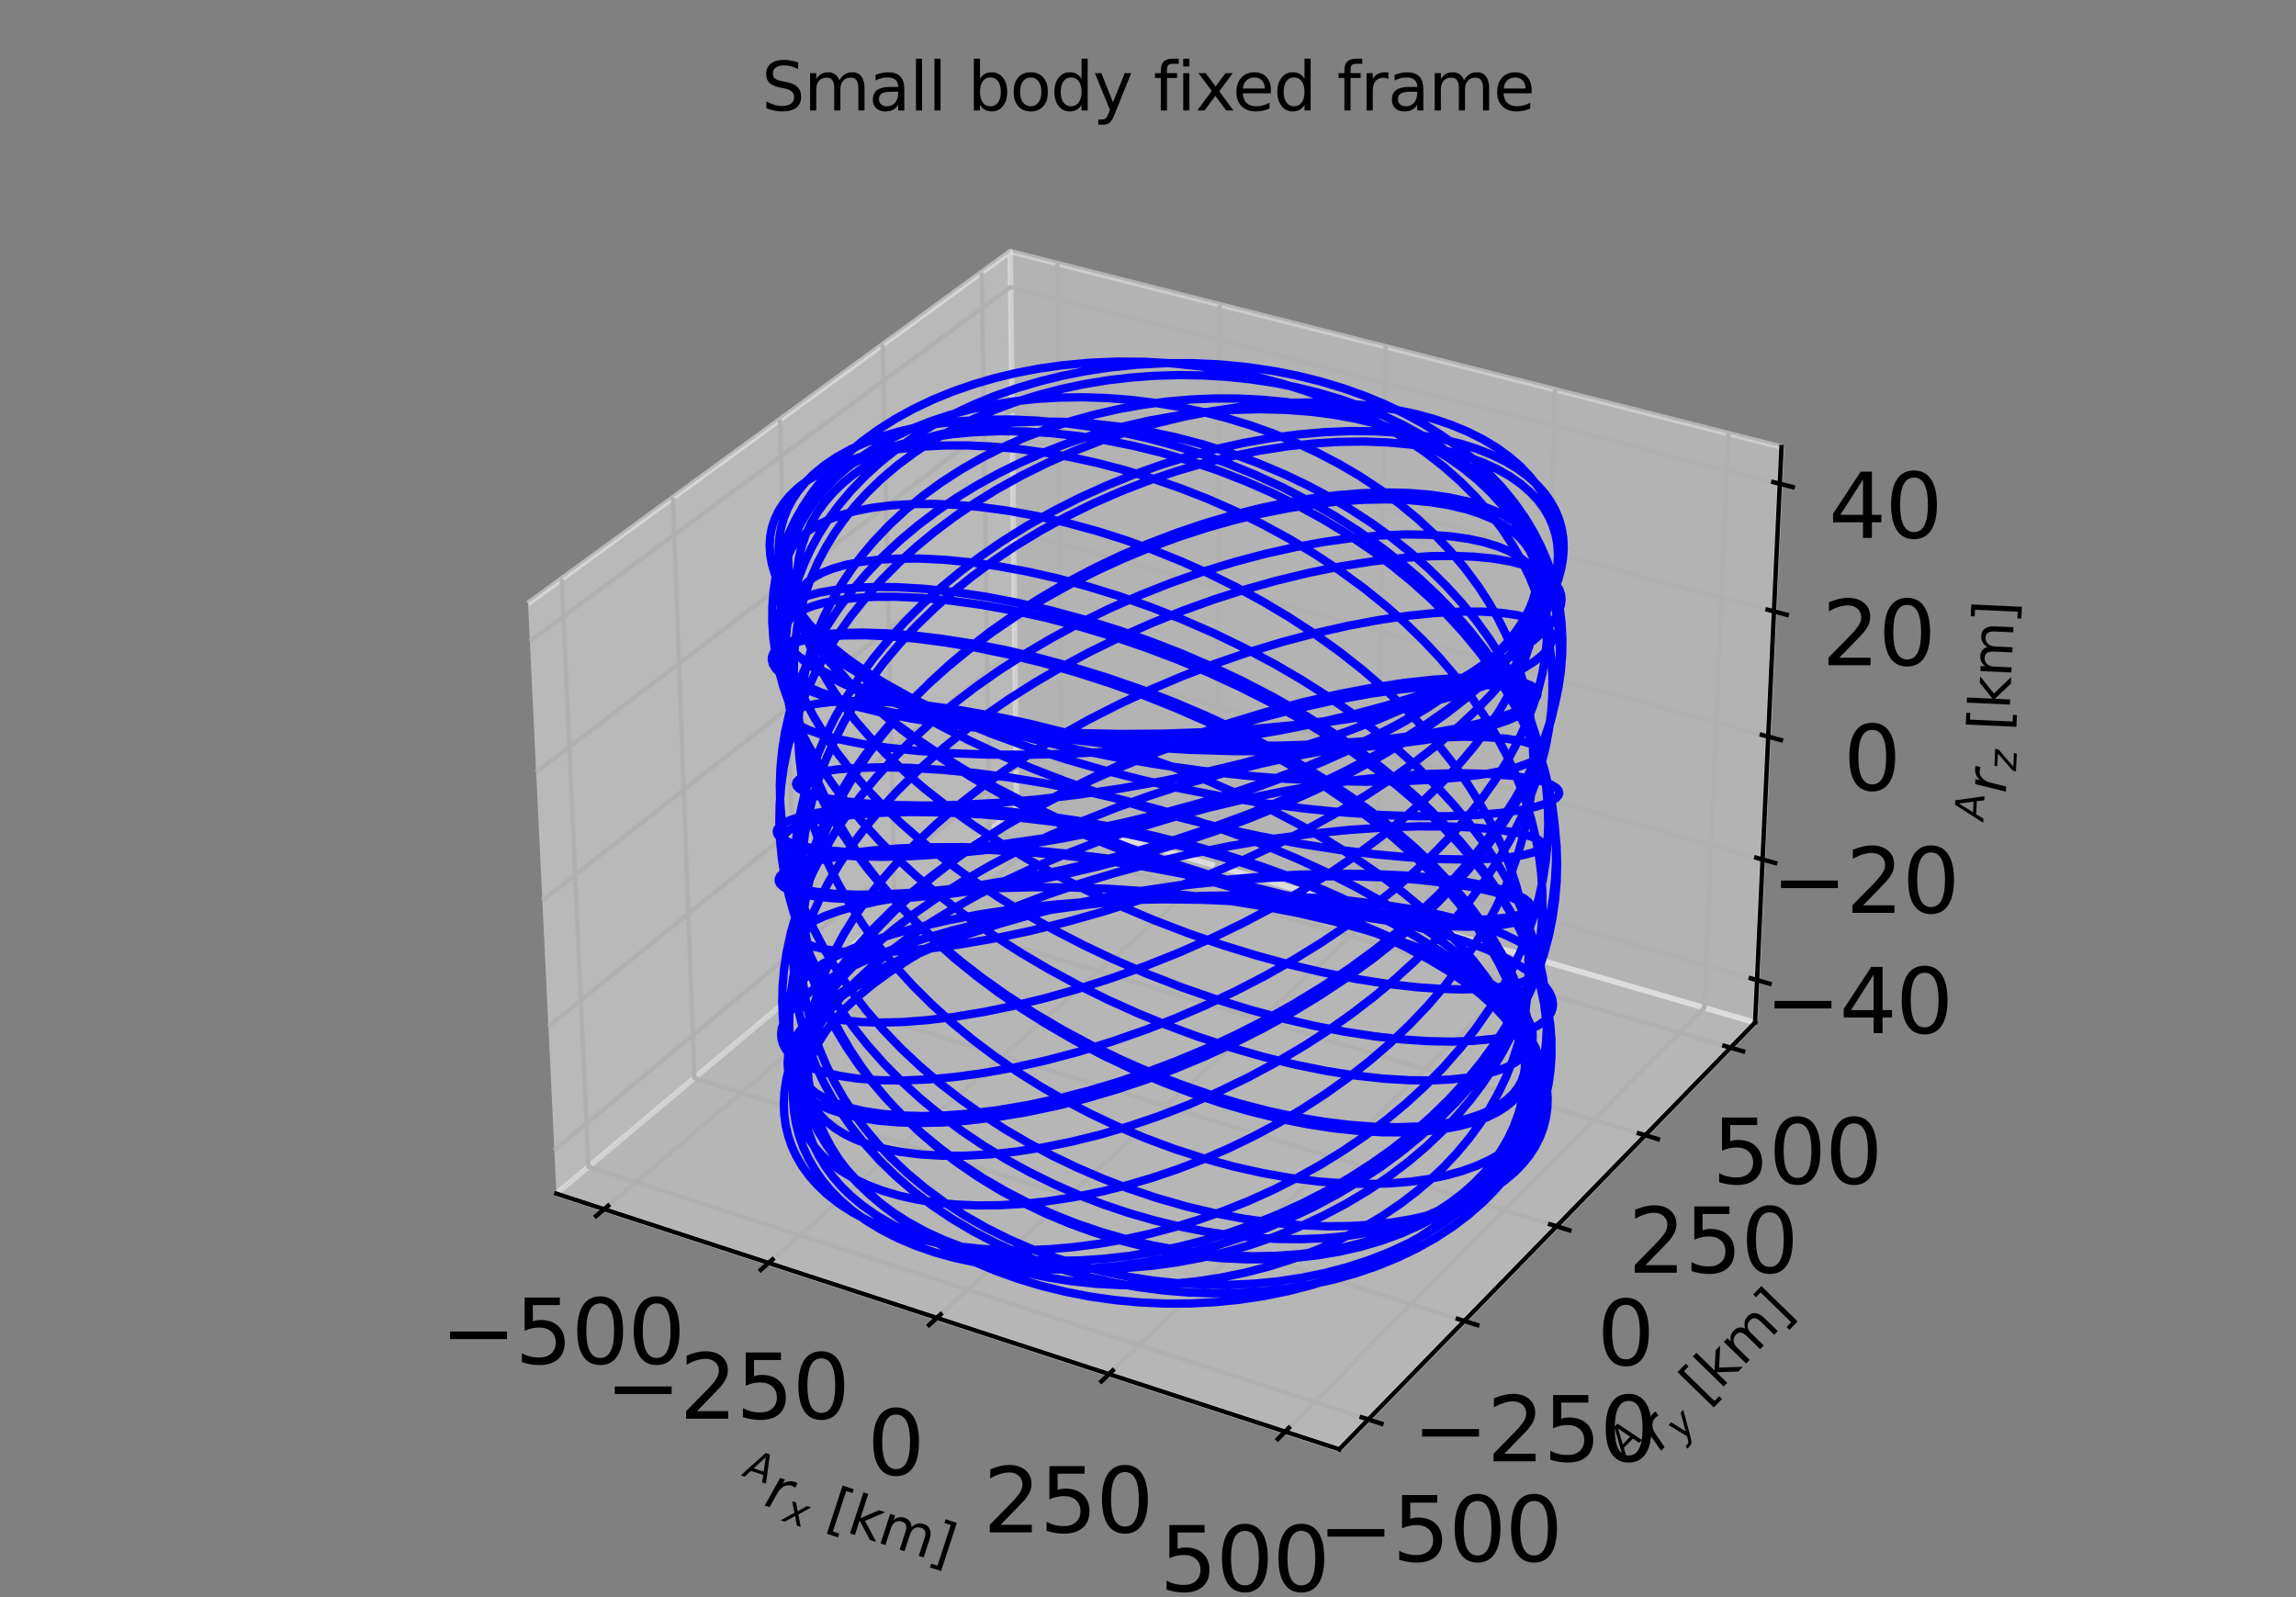 <?xml version="1.0" encoding="utf-8" standalone="no"?>
<!DOCTYPE svg PUBLIC "-//W3C//DTD SVG 1.1//EN"
  "http://www.w3.org/Graphics/SVG/1.1/DTD/svg11.dtd">
<svg xmlns:xlink="http://www.w3.org/1999/xlink" width="414pt" height="288pt" viewBox="0 0 414 288" xmlns="http://www.w3.org/2000/svg" version="1.1">
 <rect x="0" y="0" width="414" height="288" fill="#808080" stroke="none"/>
 <defs>
  <style type="text/css">*{stroke-linejoin: round; stroke-linecap: butt}</style>
 </defs>
 <g id="figure_1">
  <g id="patch_1">
   <path d="M 0 288 
L 414 288 
L 414 0 
L 0 0 
L 0 288 
z
" style="fill: none"/>
  </g>
  <g id="patch_2">
   <path d="M 81.359 277.2 
L 332.641 277.2 
L 332.641 25.918 
L 81.359 25.918 
L 81.359 277.2 
z
" style="fill: none"/>
  </g>
  <g id="pane3d_1">
   <g id="patch_3">
    <path d="M 100.333 215.242 
L 183.314 145.685 
L 182.161 45.372 
L 95.208 108.826 
" style="fill: #f2f2f2; opacity: 0.5; stroke: #f2f2f2; stroke-linejoin: miter"/>
   </g>
  </g>
  <g id="pane3d_2">
   <g id="patch_4">
    <path d="M 183.314 145.685 
L 316.47 184.388 
L 321.222 80.62 
L 182.161 45.372 
" style="fill: #e6e6e6; opacity: 0.5; stroke: #e6e6e6; stroke-linejoin: miter"/>
   </g>
  </g>
  <g id="pane3d_3">
   <g id="patch_5">
    <path d="M 100.333 215.242 
L 241.484 261.342 
L 316.47 184.388 
L 183.314 145.685 
" style="fill: #ececec; opacity: 0.5; stroke: #ececec; stroke-linejoin: miter"/>
   </g>
  </g>
  <g id="grid3d_1">
   <g id="Line3DCollection_1">
    <path d="M 108.932 218.05 
L 191.46 148.053 
L 190.651 47.524 
" style="fill: none; stroke: #b0b0b0; stroke-width: 0.8"/>
    <path d="M 138.588 227.736 
L 219.518 156.208 
L 219.912 54.941 
" style="fill: none; stroke: #b0b0b0; stroke-width: 0.8"/>
    <path d="M 168.924 237.644 
L 248.167 164.535 
L 249.816 62.521 
" style="fill: none; stroke: #b0b0b0; stroke-width: 0.8"/>
    <path d="M 199.965 247.782 
L 277.424 173.039 
L 280.384 70.269 
" style="fill: none; stroke: #b0b0b0; stroke-width: 0.8"/>
    <path d="M 231.734 258.158 
L 307.31 181.726 
L 311.637 78.19 
" style="fill: none; stroke: #b0b0b0; stroke-width: 0.8"/>
   </g>
  </g>
  <g id="grid3d_2">
   <g id="Line3DCollection_2">
    <path d="M 101.281 104.394 
L 106.108 210.401 
L 246.725 255.964 
" style="fill: none; stroke: #b0b0b0; stroke-width: 0.8"/>
    <path d="M 121.343 89.754 
L 125.208 194.391 
L 264.032 238.202 
" style="fill: none; stroke: #b0b0b0; stroke-width: 0.8"/>
    <path d="M 140.627 75.681 
L 143.599 178.975 
L 280.664 221.134 
" style="fill: none; stroke: #b0b0b0; stroke-width: 0.8"/>
    <path d="M 159.177 62.144 
L 161.319 164.122 
L 296.658 204.72 
" style="fill: none; stroke: #b0b0b0; stroke-width: 0.8"/>
    <path d="M 177.035 49.113 
L 178.405 149.8 
L 312.052 188.922 
" style="fill: none; stroke: #b0b0b0; stroke-width: 0.8"/>
   </g>
  </g>
  <g id="grid3d_3">
   <g id="Line3DCollection_3">
    <path d="M 316.82 176.735 
L 183.229 138.273 
L 99.955 207.406 
" style="fill: none; stroke: #b0b0b0; stroke-width: 0.8"/>
    <path d="M 317.816 154.988 
L 182.987 117.221 
L 98.882 185.128 
" style="fill: none; stroke: #b0b0b0; stroke-width: 0.8"/>
    <path d="M 318.831 132.83 
L 182.74 95.791 
L 97.789 162.413 
" style="fill: none; stroke: #b0b0b0; stroke-width: 0.8"/>
    <path d="M 319.865 110.25 
L 182.489 73.972 
L 96.673 139.248 
" style="fill: none; stroke: #b0b0b0; stroke-width: 0.8"/>
    <path d="M 320.919 87.234 
L 182.234 51.753 
L 95.535 115.62 
" style="fill: none; stroke: #b0b0b0; stroke-width: 0.8"/>
   </g>
  </g>
  <g id="axis3d_1">
   <g id="line2d_1">
    <path d="M 100.333 215.242 
L 241.484 261.342 
" style="fill: none; stroke: #000000; stroke-width: 0.8; stroke-linecap: square"/>
   </g>
   <g id="xtick_1">
    <g id="line2d_2">
     <path d="M 109.65 217.441 
L 107.491 219.272 
" style="fill: none; stroke: #000000; stroke-width: 0.8; stroke-linecap: square"/>
    </g>
    <g id="text_1">
     <!-- −500 -->
     <g transform="translate(79.427 245.922) scale(0.16 -0.16)">
      <defs>
       <path id="DejaVuSans-2212" d="M 678 2272 
L 4684 2272 
L 4684 1741 
L 678 1741 
L 678 2272 
z
" transform="scale(0.016)"/>
       <path id="DejaVuSans-35" d="M 691 4666 
L 3169 4666 
L 3169 4134 
L 1269 4134 
L 1269 2991 
Q 1406 3038 1543 3061 
Q 1681 3084 1819 3084 
Q 2600 3084 3056 2656 
Q 3513 2228 3513 1497 
Q 3513 744 3044 326 
Q 2575 -91 1722 -91 
Q 1428 -91 1123 -41 
Q 819 9 494 109 
L 494 744 
Q 775 591 1075 516 
Q 1375 441 1709 441 
Q 2250 441 2565 725 
Q 2881 1009 2881 1497 
Q 2881 1984 2565 2268 
Q 2250 2553 1709 2553 
Q 1456 2553 1204 2497 
Q 953 2441 691 2322 
L 691 4666 
z
" transform="scale(0.016)"/>
       <path id="DejaVuSans-30" d="M 2034 4250 
Q 1547 4250 1301 3770 
Q 1056 3291 1056 2328 
Q 1056 1369 1301 889 
Q 1547 409 2034 409 
Q 2525 409 2770 889 
Q 3016 1369 3016 2328 
Q 3016 3291 2770 3770 
Q 2525 4250 2034 4250 
z
M 2034 4750 
Q 2819 4750 3233 4129 
Q 3647 3509 3647 2328 
Q 3647 1150 3233 529 
Q 2819 -91 2034 -91 
Q 1250 -91 836 529 
Q 422 1150 422 2328 
Q 422 3509 836 4129 
Q 1250 4750 2034 4750 
z
" transform="scale(0.016)"/>
      </defs>
      <use xlink:href="#DejaVuSans-2212"/>
      <use xlink:href="#DejaVuSans-35" transform="translate(83.789 0)"/>
      <use xlink:href="#DejaVuSans-30" transform="translate(147.412 0)"/>
      <use xlink:href="#DejaVuSans-30" transform="translate(211.035 0)"/>
     </g>
    </g>
   </g>
   <g id="xtick_2">
    <g id="line2d_3">
     <path d="M 139.293 227.113 
L 137.174 228.986 
" style="fill: none; stroke: #000000; stroke-width: 0.8; stroke-linecap: square"/>
    </g>
    <g id="text_2">
     <!-- −250 -->
     <g transform="translate(109.116 255.826) scale(0.16 -0.16)">
      <defs>
       <path id="DejaVuSans-32" d="M 1228 531 
L 3431 531 
L 3431 0 
L 469 0 
L 469 531 
Q 828 903 1448 1529 
Q 2069 2156 2228 2338 
Q 2531 2678 2651 2914 
Q 2772 3150 2772 3378 
Q 2772 3750 2511 3984 
Q 2250 4219 1831 4219 
Q 1534 4219 1204 4116 
Q 875 4013 500 3803 
L 500 4441 
Q 881 4594 1212 4672 
Q 1544 4750 1819 4750 
Q 2544 4750 2975 4387 
Q 3406 4025 3406 3419 
Q 3406 3131 3298 2873 
Q 3191 2616 2906 2266 
Q 2828 2175 2409 1742 
Q 1991 1309 1228 531 
z
" transform="scale(0.016)"/>
      </defs>
      <use xlink:href="#DejaVuSans-2212"/>
      <use xlink:href="#DejaVuSans-32" transform="translate(83.789 0)"/>
      <use xlink:href="#DejaVuSans-35" transform="translate(147.412 0)"/>
      <use xlink:href="#DejaVuSans-30" transform="translate(211.035 0)"/>
     </g>
    </g>
   </g>
   <g id="xtick_3">
    <g id="line2d_4">
     <path d="M 169.616 237.006 
L 167.539 238.922 
" style="fill: none; stroke: #000000; stroke-width: 0.8; stroke-linecap: square"/>
    </g>
    <g id="text_3">
     <!-- 0 -->
     <g transform="translate(156.372 265.957) scale(0.16 -0.16)">
      <use xlink:href="#DejaVuSans-30"/>
     </g>
    </g>
   </g>
   <g id="xtick_4">
    <g id="line2d_5">
     <path d="M 200.641 247.129 
L 198.609 249.09 
" style="fill: none; stroke: #000000; stroke-width: 0.8; stroke-linecap: square"/>
    </g>
    <g id="text_4">
     <!-- 250 -->
     <g transform="translate(177.272 276.324) scale(0.16 -0.16)">
      <use xlink:href="#DejaVuSans-32"/>
      <use xlink:href="#DejaVuSans-35" transform="translate(63.623 0)"/>
      <use xlink:href="#DejaVuSans-30" transform="translate(127.246 0)"/>
     </g>
    </g>
   </g>
   <g id="xtick_5">
    <g id="line2d_6">
     <path d="M 232.395 257.49 
L 230.41 259.497 
" style="fill: none; stroke: #000000; stroke-width: 0.8; stroke-linecap: square"/>
    </g>
    <g id="text_5">
     <!-- 500 -->
     <g transform="translate(209.085 286.936) scale(0.16 -0.16)">
      <use xlink:href="#DejaVuSans-35"/>
      <use xlink:href="#DejaVuSans-30" transform="translate(63.623 0)"/>
      <use xlink:href="#DejaVuSans-30" transform="translate(127.246 0)"/>
     </g>
    </g>
   </g>
   <g id="text_6">
    <!-- ${}^{A}r_{x}$ [km] -->
    <g transform="translate(132.626 269.842) rotate(-341.913) scale(0.1 -0.1)">
     <defs>
      <path id="DejaVuSans-Oblique-41" d="M 2356 4666 
L 3072 4666 
L 3938 0 
L 3278 0 
L 3084 1197 
L 984 1197 
L 325 0 
L -341 0 
L 2356 4666 
z
M 2584 4044 
L 1275 1722 
L 2988 1722 
L 2584 4044 
z
" transform="scale(0.016)"/>
      <path id="DejaVuSans-Oblique-72" d="M 2853 2969 
Q 2766 3016 2653 3041 
Q 2541 3066 2413 3066 
Q 1953 3066 1609 2717 
Q 1266 2369 1153 1784 
L 800 0 
L 225 0 
L 909 3500 
L 1484 3500 
L 1375 2956 
Q 1603 3259 1920 3421 
Q 2238 3584 2597 3584 
Q 2691 3584 2781 3573 
Q 2872 3563 2963 3538 
L 2853 2969 
z
" transform="scale(0.016)"/>
      <path id="DejaVuSans-Oblique-78" d="M 3841 3500 
L 2234 1784 
L 3219 0 
L 2559 0 
L 1819 1388 
L 531 0 
L -166 0 
L 1556 1844 
L 641 3500 
L 1300 3500 
L 1972 2234 
L 3144 3500 
L 3841 3500 
z
" transform="scale(0.016)"/>
      <path id="DejaVuSans-20" transform="scale(0.016)"/>
      <path id="DejaVuSans-5b" d="M 550 4863 
L 1875 4863 
L 1875 4416 
L 1125 4416 
L 1125 -397 
L 1875 -397 
L 1875 -844 
L 550 -844 
L 550 4863 
z
" transform="scale(0.016)"/>
      <path id="DejaVuSans-6b" d="M 581 4863 
L 1159 4863 
L 1159 1991 
L 2875 3500 
L 3609 3500 
L 1753 1863 
L 3688 0 
L 2938 0 
L 1159 1709 
L 1159 0 
L 581 0 
L 581 4863 
z
" transform="scale(0.016)"/>
      <path id="DejaVuSans-6d" d="M 3328 2828 
Q 3544 3216 3844 3400 
Q 4144 3584 4550 3584 
Q 5097 3584 5394 3201 
Q 5691 2819 5691 2113 
L 5691 0 
L 5113 0 
L 5113 2094 
Q 5113 2597 4934 2840 
Q 4756 3084 4391 3084 
Q 3944 3084 3684 2787 
Q 3425 2491 3425 1978 
L 3425 0 
L 2847 0 
L 2847 2094 
Q 2847 2600 2669 2842 
Q 2491 3084 2119 3084 
Q 1678 3084 1418 2786 
Q 1159 2488 1159 1978 
L 1159 0 
L 581 0 
L 581 3500 
L 1159 3500 
L 1159 2956 
Q 1356 3278 1631 3431 
Q 1906 3584 2284 3584 
Q 2666 3584 2933 3390 
Q 3200 3197 3328 2828 
z
" transform="scale(0.016)"/>
      <path id="DejaVuSans-5d" d="M 1947 4863 
L 1947 -844 
L 622 -844 
L 622 -397 
L 1369 -397 
L 1369 4416 
L 622 4416 
L 622 4863 
L 1947 4863 
z
" transform="scale(0.016)"/>
     </defs>
     <use xlink:href="#DejaVuSans-Oblique-41" transform="translate(0.957 38.966) scale(0.7)"/>
     <use xlink:href="#DejaVuSans-Oblique-72" transform="translate(51.577 0.684)"/>
     <use xlink:href="#DejaVuSans-Oblique-78" transform="translate(92.69 -15.722) scale(0.7)"/>
     <use xlink:href="#DejaVuSans-20" transform="translate(136.851 0.684)"/>
     <use xlink:href="#DejaVuSans-5b" transform="translate(168.638 0.684)"/>
     <use xlink:href="#DejaVuSans-6b" transform="translate(207.651 0.684)"/>
     <use xlink:href="#DejaVuSans-6d" transform="translate(265.562 0.684)"/>
     <use xlink:href="#DejaVuSans-5d" transform="translate(362.974 0.684)"/>
    </g>
   </g>
  </g>
  <g id="axis3d_2">
   <g id="line2d_7">
    <path d="M 316.47 184.388 
L 241.484 261.342 
" style="fill: none; stroke: #000000; stroke-width: 0.8; stroke-linecap: square"/>
   </g>
   <g id="xtick_6">
    <g id="line2d_8">
     <path d="M 245.54 255.58 
L 249.098 256.733 
" style="fill: none; stroke: #000000; stroke-width: 0.8; stroke-linecap: square"/>
    </g>
    <g id="text_7">
     <!-- −500 -->
     <g transform="translate(237.631 281.544) scale(0.16 -0.16)">
      <use xlink:href="#DejaVuSans-2212"/>
      <use xlink:href="#DejaVuSans-35" transform="translate(83.789 0)"/>
      <use xlink:href="#DejaVuSans-30" transform="translate(147.412 0)"/>
      <use xlink:href="#DejaVuSans-30" transform="translate(211.035 0)"/>
     </g>
    </g>
   </g>
   <g id="xtick_7">
    <g id="line2d_9">
     <path d="M 262.863 237.833 
L 266.372 238.941 
" style="fill: none; stroke: #000000; stroke-width: 0.8; stroke-linecap: square"/>
    </g>
    <g id="text_8">
     <!-- −250 -->
     <g transform="translate(254.693 263.504) scale(0.16 -0.16)">
      <use xlink:href="#DejaVuSans-2212"/>
      <use xlink:href="#DejaVuSans-32" transform="translate(83.789 0)"/>
      <use xlink:href="#DejaVuSans-35" transform="translate(147.412 0)"/>
      <use xlink:href="#DejaVuSans-30" transform="translate(211.035 0)"/>
     </g>
    </g>
   </g>
   <g id="xtick_8">
    <g id="line2d_10">
     <path d="M 279.511 220.779 
L 282.972 221.844 
" style="fill: none; stroke: #000000; stroke-width: 0.8; stroke-linecap: square"/>
    </g>
    <g id="text_9">
     <!-- 0 -->
     <g transform="translate(287.972 246.169) scale(0.16 -0.16)">
      <use xlink:href="#DejaVuSans-30"/>
     </g>
    </g>
   </g>
   <g id="xtick_9">
    <g id="line2d_11">
     <path d="M 295.521 204.378 
L 298.936 205.403 
" style="fill: none; stroke: #000000; stroke-width: 0.8; stroke-linecap: square"/>
    </g>
    <g id="text_10">
     <!-- 250 -->
     <g transform="translate(293.558 229.498) scale(0.16 -0.16)">
      <use xlink:href="#DejaVuSans-32"/>
      <use xlink:href="#DejaVuSans-35" transform="translate(63.623 0)"/>
      <use xlink:href="#DejaVuSans-30" transform="translate(127.246 0)"/>
     </g>
    </g>
   </g>
   <g id="xtick_10">
    <g id="line2d_12">
     <path d="M 310.93 188.594 
L 314.299 189.58 
" style="fill: none; stroke: #000000; stroke-width: 0.8; stroke-linecap: square"/>
    </g>
    <g id="text_11">
     <!-- 500 -->
     <g transform="translate(308.732 213.454) scale(0.16 -0.16)">
      <use xlink:href="#DejaVuSans-35"/>
      <use xlink:href="#DejaVuSans-30" transform="translate(63.623 0)"/>
      <use xlink:href="#DejaVuSans-30" transform="translate(127.246 0)"/>
     </g>
    </g>
   </g>
   <g id="text_12">
    <!-- ${}^{A}r_{y}$ [km] -->
    <g transform="translate(295.713 265.61) rotate(-45.742) scale(0.1 -0.1)">
     <defs>
      <path id="DejaVuSans-Oblique-79" d="M 1588 -325 
Q 1188 -997 936 -1164 
Q 684 -1331 294 -1331 
L -159 -1331 
L -63 -850 
L 269 -850 
Q 509 -850 678 -719 
Q 847 -588 1056 -206 
L 1234 128 
L 459 3500 
L 1069 3500 
L 1650 819 
L 3256 3500 
L 3859 3500 
L 1588 -325 
z
" transform="scale(0.016)"/>
     </defs>
     <use xlink:href="#DejaVuSans-Oblique-41" transform="translate(0.957 38.966) scale(0.7)"/>
     <use xlink:href="#DejaVuSans-Oblique-72" transform="translate(51.577 0.684)"/>
     <use xlink:href="#DejaVuSans-Oblique-79" transform="translate(92.69 -15.722) scale(0.7)"/>
     <use xlink:href="#DejaVuSans-20" transform="translate(136.851 0.684)"/>
     <use xlink:href="#DejaVuSans-5b" transform="translate(168.638 0.684)"/>
     <use xlink:href="#DejaVuSans-6b" transform="translate(207.651 0.684)"/>
     <use xlink:href="#DejaVuSans-6d" transform="translate(265.562 0.684)"/>
     <use xlink:href="#DejaVuSans-5d" transform="translate(362.974 0.684)"/>
    </g>
   </g>
  </g>
  <g id="axis3d_3">
   <g id="line2d_13">
    <path d="M 316.47 184.388 
L 321.222 80.62 
" style="fill: none; stroke: #000000; stroke-width: 0.8; stroke-linecap: square"/>
   </g>
   <g id="xtick_11">
    <g id="line2d_14">
     <path d="M 315.699 176.413 
L 319.066 177.382 
" style="fill: none; stroke: #000000; stroke-width: 0.8; stroke-linecap: square"/>
    </g>
    <g id="text_13">
     <!-- −40 -->
     <g transform="translate(318.241 186.304) scale(0.16 -0.16)">
      <defs>
       <path id="DejaVuSans-34" d="M 2419 4116 
L 825 1625 
L 2419 1625 
L 2419 4116 
z
M 2253 4666 
L 3047 4666 
L 3047 1625 
L 3713 1625 
L 3713 1100 
L 3047 1100 
L 3047 0 
L 2419 0 
L 2419 1100 
L 313 1100 
L 313 1709 
L 2253 4666 
z
" transform="scale(0.016)"/>
      </defs>
      <use xlink:href="#DejaVuSans-2212"/>
      <use xlink:href="#DejaVuSans-34" transform="translate(83.789 0)"/>
      <use xlink:href="#DejaVuSans-30" transform="translate(147.412 0)"/>
     </g>
    </g>
   </g>
   <g id="xtick_12">
    <g id="line2d_15">
     <path d="M 316.684 154.671 
L 320.083 155.623 
" style="fill: none; stroke: #000000; stroke-width: 0.8; stroke-linecap: square"/>
    </g>
    <g id="text_14">
     <!-- −20 -->
     <g transform="translate(319.404 164.603) scale(0.16 -0.16)">
      <use xlink:href="#DejaVuSans-2212"/>
      <use xlink:href="#DejaVuSans-32" transform="translate(83.789 0)"/>
      <use xlink:href="#DejaVuSans-30" transform="translate(147.412 0)"/>
     </g>
    </g>
   </g>
   <g id="xtick_13">
    <g id="line2d_16">
     <path d="M 317.687 132.519 
L 321.12 133.453 
" style="fill: none; stroke: #000000; stroke-width: 0.8; stroke-linecap: square"/>
    </g>
    <g id="text_15">
     <!-- 0 -->
     <g transform="translate(332.383 142.493) scale(0.16 -0.16)">
      <use xlink:href="#DejaVuSans-30"/>
     </g>
    </g>
   </g>
   <g id="xtick_14">
    <g id="line2d_17">
     <path d="M 318.71 109.945 
L 322.177 110.86 
" style="fill: none; stroke: #000000; stroke-width: 0.8; stroke-linecap: square"/>
    </g>
    <g id="text_16">
     <!-- 20 -->
     <g transform="translate(328.501 119.962) scale(0.16 -0.16)">
      <use xlink:href="#DejaVuSans-32"/>
      <use xlink:href="#DejaVuSans-30" transform="translate(63.623 0)"/>
     </g>
    </g>
   </g>
   <g id="xtick_15">
    <g id="line2d_18">
     <path d="M 319.752 86.936 
L 323.254 87.832 
" style="fill: none; stroke: #000000; stroke-width: 0.8; stroke-linecap: square"/>
    </g>
    <g id="text_17">
     <!-- 40 -->
     <g transform="translate(329.732 97) scale(0.16 -0.16)">
      <use xlink:href="#DejaVuSans-34"/>
      <use xlink:href="#DejaVuSans-30" transform="translate(63.623 0)"/>
     </g>
    </g>
   </g>
   <g id="text_18">
    <!-- ${}^{A}r_{z}$ [km] -->
    <g transform="translate(361.51 148.262) rotate(-87.378) scale(0.1 -0.1)">
     <defs>
      <path id="DejaVuSans-Oblique-7a" d="M 744 3500 
L 3475 3500 
L 3372 2975 
L 738 459 
L 2913 459 
L 2822 0 
L -19 0 
L 84 525 
L 2719 3041 
L 653 3041 
L 744 3500 
z
" transform="scale(0.016)"/>
     </defs>
     <use xlink:href="#DejaVuSans-Oblique-41" transform="translate(0.957 38.966) scale(0.7)"/>
     <use xlink:href="#DejaVuSans-Oblique-72" transform="translate(51.577 0.684)"/>
     <use xlink:href="#DejaVuSans-Oblique-7a" transform="translate(92.69 -15.722) scale(0.7)"/>
     <use xlink:href="#DejaVuSans-20" transform="translate(132.168 0.684)"/>
     <use xlink:href="#DejaVuSans-5b" transform="translate(163.955 0.684)"/>
     <use xlink:href="#DejaVuSans-6b" transform="translate(202.969 0.684)"/>
     <use xlink:href="#DejaVuSans-6d" transform="translate(260.879 0.684)"/>
     <use xlink:href="#DejaVuSans-5d" transform="translate(358.291 0.684)"/>
    </g>
   </g>
  </g>
  <g id="axes_1">
   <g id="line2d_19">
    <path d="M 253.059 127.627 
L 247.226 128.765 
L 240.306 129.871 
L 233.007 130.792 
L 225.422 131.511 
L 217.646 132.015 
L 209.78 132.297 
L 201.926 132.354 
L 194.186 132.189 
L 186.658 131.807 
L 179.44 131.221 
L 172.622 130.446 
L 166.288 129.5 
L 160.515 128.408 
L 155.369 127.195 
L 151.321 126.023 
L 147.863 124.799 
L 145.307 123.685 
L 143.252 122.565 
L 141.874 121.593 
L 140.893 120.641 
L 140.369 119.849 
L 140.138 119.087 
L 140.167 118.48 
L 140.396 117.902 
L 140.824 117.358 
L 141.595 116.754 
L 142.642 116.211 
L 144.203 115.661 
L 146.421 115.155 
L 149.081 114.793 
L 152.16 114.586 
L 156.091 114.553 
L 160.48 114.745 
L 165.283 115.174 
L 170.455 115.852 
L 175.948 116.786 
L 181.712 117.984 
L 187.695 119.449 
L 193.847 121.185 
L 200.114 123.192 
L 206.443 125.469 
L 212.078 127.718 
L 217.683 130.172 
L 223.22 132.829 
L 228.652 135.681 
L 233.944 138.72 
L 239.06 141.937 
L 243.364 144.889 
L 247.482 147.962 
L 251.393 151.145 
L 255.074 154.43 
L 258.505 157.805 
L 261.664 161.259 
L 264.142 164.273 
L 266.394 167.327 
L 268.41 170.413 
L 270.181 173.521 
L 271.695 176.642 
L 272.946 179.766 
L 273.926 182.882 
L 274.627 185.979 
L 274.995 188.538 
L 275.164 191.07 
L 275.132 193.568 
L 274.897 196.025 
L 274.458 198.434 
L 273.817 200.789 
L 272.972 203.082 
L 271.926 205.307 
L 270.681 207.456 
L 269.239 209.522 
L 267.604 211.499 
L 265.78 213.38 
L 263.773 215.158 
L 261.586 216.828 
L 259.228 218.383 
L 256.705 219.818 
L 253.47 221.373 
L 250.024 222.737 
L 246.38 223.904 
L 242.557 224.865 
L 238.571 225.614 
L 234.443 226.146 
L 230.191 226.455 
L 225.836 226.538 
L 221.4 226.393 
L 216.903 226.017 
L 212.369 225.41 
L 207.818 224.573 
L 203.275 223.507 
L 198.761 222.214 
L 194.298 220.7 
L 189.909 218.968 
L 185.615 217.024 
L 181.436 214.875 
L 177.392 212.528 
L 173.504 209.993 
L 169.788 207.277 
L 166.263 204.392 
L 162.944 201.348 
L 159.846 198.155 
L 156.983 194.826 
L 154.784 191.956 
L 152.763 189.006 
L 150.926 185.985 
L 149.276 182.898 
L 147.818 179.755 
L 146.557 176.562 
L 145.493 173.327 
L 144.631 170.057 
L 143.97 166.76 
L 143.512 163.443 
L 143.258 160.113 
L 143.206 156.779 
L 143.355 153.446 
L 143.704 150.123 
L 144.251 146.814 
L 144.992 143.529 
L 145.925 140.272 
L 147.045 137.05 
L 148.631 133.238 
L 150.472 129.495 
L 152.559 125.831 
L 154.883 122.256 
L 157.431 118.776 
L 160.194 115.401 
L 163.158 112.139 
L 166.311 108.995 
L 169.639 105.978 
L 173.13 103.092 
L 176.768 100.344 
L 180.539 97.739 
L 185.088 94.885 
L 189.774 92.238 
L 194.573 89.803 
L 199.46 87.585 
L 204.411 85.587 
L 209.401 83.812 
L 214.405 82.263 
L 219.399 80.941 
L 224.358 79.847 
L 229.257 78.98 
L 234.073 78.341 
L 238.78 77.928 
L 243.356 77.738 
L 247.777 77.77 
L 252.02 78.021 
L 256.063 78.485 
L 259.884 79.16 
L 263.461 80.039 
L 266.319 80.951 
L 268.971 82.005 
L 271.405 83.197 
L 273.61 84.521 
L 275.577 85.973 
L 277.295 87.547 
L 278.53 88.947 
L 279.582 90.423 
L 280.446 91.973 
L 281.118 93.591 
L 281.595 95.274 
L 281.875 97.017 
L 281.955 98.815 
L 281.834 100.664 
L 281.509 102.56 
L 280.982 104.496 
L 280.082 106.866 
L 278.891 109.279 
L 277.412 111.725 
L 275.649 114.195 
L 273.609 116.679 
L 271.298 119.168 
L 268.27 122.065 
L 264.901 124.941 
L 261.21 127.781 
L 257.216 130.57 
L 252.942 133.294 
L 248.415 135.941 
L 242.964 138.855 
L 237.26 141.635 
L 231.349 144.264 
L 225.278 146.729 
L 219.097 149.019 
L 212.077 151.372 
L 205.056 153.479 
L 198.108 155.333 
L 191.305 156.929 
L 184.001 158.402 
L 177.055 159.562 
L 170.553 160.419 
L 164.572 160.987 
L 159.182 161.286 
L 154.445 161.339 
L 150.41 161.17 
L 147.118 160.81 
L 144.815 160.346 
L 143.306 159.844 
L 142.404 159.348 
L 141.944 158.891 
L 141.772 158.412 
L 141.848 158 
L 142.198 157.498 
L 142.829 156.994 
L 143.912 156.413 
L 145.595 155.771 
L 148.036 155.094 
L 151.393 154.424 
L 155.386 153.866 
L 159.964 153.443 
L 165.607 153.16 
L 171.809 153.093 
L 178.484 153.263 
L 185.543 153.686 
L 192.215 154.301 
L 199.057 155.143 
L 205.997 156.213 
L 212.962 157.514 
L 219.881 159.04 
L 226.68 160.786 
L 232.638 162.536 
L 238.392 164.445 
L 243.889 166.503 
L 249.082 168.693 
L 253.403 170.738 
L 257.412 172.863 
L 261.078 175.052 
L 264.372 177.289 
L 266.926 179.274 
L 269.156 181.271 
L 271.045 183.267 
L 272.383 184.968 
L 273.452 186.65 
L 274.244 188.304 
L 274.754 189.921 
L 274.96 191.233 
L 274.964 192.507 
L 274.765 193.737 
L 274.361 194.918 
L 273.753 196.045 
L 272.94 197.11 
L 271.924 198.109 
L 270.706 199.035 
L 268.982 200.044 
L 266.977 200.932 
L 264.698 201.689 
L 262.155 202.308 
L 259.356 202.78 
L 255.785 203.135 
L 251.905 203.27 
L 247.738 203.174 
L 243.31 202.84 
L 238.649 202.26 
L 233.786 201.43 
L 228.752 200.346 
L 223.579 199.005 
L 218.303 197.409 
L 212.958 195.558 
L 207.582 193.457 
L 202.209 191.11 
L 196.877 188.524 
L 191.621 185.71 
L 186.478 182.676 
L 181.48 179.435 
L 177.337 176.502 
L 173.346 173.436 
L 169.525 170.247 
L 165.892 166.945 
L 162.465 163.54 
L 159.257 160.044 
L 156.285 156.469 
L 153.559 152.827 
L 151.092 149.13 
L 148.893 145.389 
L 146.971 141.618 
L 145.332 137.829 
L 144.187 134.666 
L 143.245 131.507 
L 142.508 128.357 
L 141.976 125.224 
L 141.651 122.115 
L 141.53 119.036 
L 141.615 115.994 
L 141.902 112.995 
L 142.39 110.046 
L 143.076 107.152 
L 143.957 104.319 
L 145.028 101.552 
L 146.287 98.858 
L 147.727 96.24 
L 149.343 93.705 
L 151.13 91.256 
L 153.492 88.438 
L 156.08 85.759 
L 158.883 83.224 
L 161.888 80.84 
L 165.081 78.613 
L 168.45 76.547 
L 171.98 74.647 
L 175.658 72.918 
L 179.468 71.363 
L 183.395 69.985 
L 187.424 68.786 
L 191.54 67.769 
L 195.728 66.936 
L 199.971 66.287 
L 204.972 65.765 
L 210.001 65.496 
L 215.036 65.481 
L 220.052 65.718 
L 225.023 66.206 
L 229.925 66.943 
L 234.055 67.771 
L 238.101 68.778 
L 242.05 69.961 
L 245.887 71.318 
L 249.597 72.845 
L 253.167 74.539 
L 256.583 76.396 
L 259.831 78.412 
L 262.899 80.582 
L 265.774 82.9 
L 268.444 85.362 
L 270.898 87.961 
L 273.125 90.691 
L 275.115 93.545 
L 276.585 96.013 
L 277.88 98.557 
L 278.993 101.174 
L 279.922 103.858 
L 280.661 106.605 
L 281.209 109.408 
L 281.562 112.263 
L 281.718 115.164 
L 281.676 118.105 
L 281.434 121.08 
L 280.991 124.083 
L 280.348 127.108 
L 279.506 130.149 
L 278.465 133.199 
L 276.957 136.861 
L 275.171 140.516 
L 273.113 144.151 
L 270.791 147.755 
L 268.212 151.317 
L 265.387 154.826 
L 262.328 158.269 
L 259.047 161.637 
L 255.557 164.918 
L 251.874 168.103 
L 248.013 171.181 
L 243.307 174.627 
L 238.411 177.901 
L 233.356 180.992 
L 228.171 183.888 
L 222.89 186.579 
L 217.546 189.056 
L 212.171 191.312 
L 206.801 193.342 
L 201.468 195.14 
L 196.206 196.705 
L 191.047 198.035 
L 185.32 199.268 
L 179.816 200.198 
L 174.578 200.831 
L 170.246 201.147 
L 166.174 201.248 
L 162.386 201.142 
L 158.903 200.838 
L 155.743 200.346 
L 152.924 199.677 
L 150.459 198.842 
L 148.637 198.004 
L 147.089 197.063 
L 145.822 196.025 
L 144.836 194.9 
L 144.232 193.902 
L 143.827 192.854 
L 143.619 191.762 
L 143.609 190.631 
L 143.795 189.465 
L 144.274 188.027 
L 145.028 186.556 
L 146.053 185.06 
L 147.343 183.546 
L 149.172 181.768 
L 151.337 179.99 
L 153.826 178.224 
L 157.045 176.233 
L 160.639 174.288 
L 164.579 172.402 
L 169.39 170.369 
L 174.557 168.447 
L 180.034 166.65 
L 185.771 164.992 
L 192.389 163.328 
L 199.195 161.864 
L 206.116 160.608 
L 213.08 159.568 
L 220.014 158.746 
L 226.843 158.141 
L 234.149 157.723 
L 241.146 157.554 
L 247.739 157.618 
L 253.838 157.898 
L 259.353 158.369 
L 264.201 159.004 
L 268.303 159.77 
L 271.325 160.553 
L 273.428 161.301 
L 274.782 161.982 
L 275.555 162.578 
L 275.903 163.078 
L 275.969 163.483 
L 275.828 163.871 
L 275.384 164.308 
L 274.64 164.708 
L 273.394 165.117 
L 271.474 165.492 
L 268.694 165.774 
L 265.28 165.886 
L 261.26 165.804 
L 256.128 165.459 
L 250.356 164.823 
L 244.016 163.875 
L 237.892 162.741 
L 231.44 161.334 
L 224.73 159.648 
L 217.836 157.685 
L 210.835 155.448 
L 203.806 152.946 
L 197.598 150.507 
L 191.484 147.879 
L 185.519 145.073 
L 179.754 142.106 
L 174.239 138.994 
L 169.654 136.166 
L 165.326 133.255 
L 161.28 130.274 
L 157.54 127.239 
L 154.13 124.164 
L 151.068 121.065 
L 148.732 118.401 
L 146.673 115.742 
L 144.897 113.096 
L 143.411 110.473 
L 142.218 107.884 
L 141.322 105.337 
L 140.802 103.255 
L 140.488 101.215 
L 140.381 99.221 
L 140.479 97.279 
L 140.779 95.395 
L 141.28 93.572 
L 141.978 91.816 
L 142.871 90.13 
L 143.953 88.519 
L 145.221 86.988 
L 146.669 85.54 
L 148.637 83.916 
L 150.848 82.424 
L 153.289 81.067 
L 155.951 79.852 
L 158.82 78.783 
L 161.883 77.864 
L 165.129 77.099 
L 169.127 76.406 
L 173.331 75.931 
L 177.718 75.677 
L 182.266 75.649 
L 186.949 75.848 
L 191.744 76.276 
L 196.628 76.933 
L 201.574 77.819 
L 206.56 78.934 
L 211.56 80.276 
L 216.551 81.843 
L 221.509 83.633 
L 226.409 85.642 
L 231.229 87.866 
L 235.944 90.3 
L 240.533 92.94 
L 244.973 95.78 
L 249.242 98.812 
L 252.749 101.558 
L 256.101 104.436 
L 259.285 107.44 
L 262.29 110.563 
L 265.104 113.801 
L 267.714 117.145 
L 270.11 120.588 
L 272.282 124.124 
L 274.219 127.744 
L 275.914 131.44 
L 277.358 135.203 
L 278.543 139.024 
L 279.329 142.245 
L 279.927 145.493 
L 280.335 148.763 
L 280.55 152.049 
L 280.572 155.344 
L 280.397 158.641 
L 280.027 161.935 
L 279.46 165.218 
L 278.698 168.484 
L 277.741 171.725 
L 276.59 174.936 
L 275.249 178.108 
L 273.72 181.235 
L 272.006 184.309 
L 269.713 187.92 
L 267.168 191.434 
L 264.383 194.84 
L 261.367 198.126 
L 258.134 201.282 
L 254.696 204.296 
L 251.069 207.159 
L 247.266 209.862 
L 243.306 212.395 
L 239.206 214.751 
L 234.983 216.922 
L 230.657 218.9 
L 226.247 220.681 
L 221.773 222.258 
L 217.256 223.628 
L 212.717 224.787 
L 208.176 225.733 
L 203.655 226.464 
L 199.174 226.979 
L 194.754 227.28 
L 190.415 227.366 
L 186.177 227.241 
L 182.06 226.907 
L 178.082 226.369 
L 174.261 225.631 
L 170.613 224.698 
L 167.155 223.578 
L 163.902 222.277 
L 160.867 220.802 
L 158.063 219.162 
L 155.501 217.365 
L 153.558 215.755 
L 151.796 214.049 
L 150.219 212.251 
L 148.831 210.369 
L 147.635 208.407 
L 146.633 206.373 
L 145.829 204.271 
L 145.222 202.109 
L 144.814 199.893 
L 144.606 197.628 
L 144.595 195.322 
L 144.782 192.979 
L 145.166 190.607 
L 145.881 187.73 
L 146.87 184.829 
L 148.128 181.915 
L 149.648 178.996 
L 151.422 176.083 
L 153.441 173.185 
L 155.695 170.31 
L 158.176 167.467 
L 161.339 164.202 
L 164.776 161.004 
L 168.466 157.884 
L 172.387 154.853 
L 176.518 151.922 
L 181.466 148.704 
L 186.623 145.641 
L 191.951 142.742 
L 197.414 140.018 
L 202.973 137.476 
L 209.295 134.843 
L 215.635 132.457 
L 221.939 130.322 
L 228.15 128.442 
L 234.878 126.652 
L 241.349 125.175 
L 247.492 124.005 
L 253.233 123.136 
L 258.504 122.555 
L 263.239 122.249 
L 267.373 122.202 
L 270.533 122.365 
L 273.122 122.706 
L 274.917 123.143 
L 276.079 123.62 
L 276.848 124.173 
L 277.188 124.7 
L 277.241 125.172 
L 277.084 125.669 
L 276.617 126.293 
L 275.844 126.94 
L 274.558 127.714 
L 272.585 128.609 
L 270.087 129.498 
L 266.669 130.467 
L 262.636 131.381 
L 257.48 132.302 
L 251.674 133.094 
L 245.294 133.73 
L 238.42 134.187 
L 231.146 134.445 
L 223.569 134.491 
L 215.792 134.314 
L 207.923 133.909 
L 200.07 133.278 
L 192.34 132.426 
L 184.837 131.362 
L 177.662 130.103 
L 171.561 128.818 
L 165.864 127.407 
L 160.628 125.888 
L 155.902 124.283 
L 152.166 122.801 
L 148.893 121.286 
L 146.104 119.753 
L 144.073 118.411 
L 142.434 117.081 
L 141.192 115.775 
L 140.444 114.683 
L 139.99 113.625 
L 139.835 112.773 
L 139.882 111.953 
L 140.128 111.169 
L 140.573 110.426 
L 141.362 109.591 
L 142.426 108.825 
L 143.756 108.135 
L 145.636 107.432 
L 147.853 106.847 
L 150.782 106.334 
L 154.108 105.997 
L 157.802 105.845 
L 161.837 105.888 
L 166.746 106.179 
L 172.001 106.734 
L 177.555 107.561 
L 183.362 108.666 
L 189.371 110.052 
L 195.534 111.721 
L 201.8 113.673 
L 207.416 115.645 
L 213.039 117.837 
L 218.635 120.246 
L 224.169 122.867 
L 229.608 125.695 
L 234.917 128.722 
L 240.063 131.941 
L 244.408 134.908 
L 248.583 138.007 
L 252.566 141.232 
L 256.339 144.573 
L 259.88 148.022 
L 263.172 151.568 
L 265.782 154.677 
L 268.184 157.843 
L 270.368 161.058 
L 272.325 164.315 
L 274.045 167.603 
L 275.521 170.916 
L 276.744 174.244 
L 277.708 177.577 
L 278.408 180.905 
L 278.837 184.218 
L 278.985 186.96 
L 278.942 189.679 
L 278.705 192.367 
L 278.275 195.019 
L 277.65 197.628 
L 276.832 200.188 
L 275.821 202.691 
L 274.62 205.132 
L 273.23 207.503 
L 271.655 209.798 
L 269.898 212.011 
L 267.963 214.135 
L 265.855 216.165 
L 263.58 218.093 
L 260.637 220.266 
L 257.474 222.275 
L 254.103 224.112 
L 250.538 225.767 
L 246.794 227.232 
L 242.887 228.501 
L 238.835 229.566 
L 234.656 230.422 
L 230.367 231.062 
L 225.989 231.484 
L 221.542 231.684 
L 217.046 231.659 
L 212.522 231.408 
L 207.991 230.931 
L 203.475 230.227 
L 198.995 229.299 
L 194.571 228.15 
L 190.226 226.782 
L 185.979 225.2 
L 181.849 223.409 
L 177.858 221.417 
L 174.022 219.229 
L 170.359 216.854 
L 166.887 214.301 
L 163.621 211.579 
L 160.575 208.697 
L 158.215 206.182 
L 156.024 203.57 
L 154.008 200.868 
L 152.174 198.082 
L 150.527 195.22 
L 149.071 192.288 
L 147.809 189.293 
L 146.746 186.244 
L 145.882 183.147 
L 145.221 180.009 
L 144.763 176.837 
L 144.509 173.64 
L 144.458 170.424 
L 144.61 167.197 
L 144.963 163.964 
L 145.516 160.735 
L 146.265 157.514 
L 147.209 154.309 
L 148.342 151.127 
L 149.946 147.347 
L 151.81 143.619 
L 153.924 139.953 
L 156.278 136.359 
L 158.862 132.848 
L 161.663 129.427 
L 164.669 126.105 
L 167.866 122.89 
L 171.242 119.789 
L 174.781 116.81 
L 178.468 113.959 
L 182.937 110.802 
L 187.562 107.836 
L 192.317 105.069 
L 197.177 102.506 
L 202.114 100.153 
L 207.102 98.016 
L 212.114 96.098 
L 217.123 94.401 
L 222.103 92.928 
L 227.025 91.681 
L 231.865 90.658 
L 236.594 89.861 
L 241.188 89.288 
L 245.62 88.936 
L 249.866 88.804 
L 253.9 88.887 
L 257.698 89.183 
L 261.238 89.685 
L 264.497 90.388 
L 267.051 91.145 
L 269.37 92.041 
L 271.443 93.069 
L 273.259 94.225 
L 274.807 95.503 
L 275.887 96.656 
L 276.77 97.884 
L 277.452 99.184 
L 277.931 100.552 
L 278.202 101.982 
L 278.265 103.47 
L 278.116 105.012 
L 277.755 106.601 
L 277.182 108.233 
L 276.215 110.24 
L 274.946 112.291 
L 273.377 114.376 
L 271.515 116.486 
L 269.367 118.611 
L 266.51 121.095 
L 263.29 123.57 
L 259.727 126.02 
L 255.842 128.431 
L 251.66 130.788 
L 246.548 133.4 
L 241.125 135.904 
L 235.434 138.285 
L 229.526 140.526 
L 223.45 142.615 
L 216.48 144.767 
L 209.44 146.698 
L 202.406 148.398 
L 195.455 149.862 
L 187.919 151.208 
L 180.673 152.261 
L 173.811 153.029 
L 167.416 153.524 
L 161.565 153.761 
L 156.324 153.764 
L 151.75 153.555 
L 147.89 153.162 
L 145.055 152.675 
L 142.846 152.086 
L 141.416 151.495 
L 140.581 150.94 
L 140.174 150.444 
L 140.051 149.938 
L 140.163 149.513 
L 140.553 149.006 
L 141.218 148.507 
L 142.332 147.945 
L 144.04 147.342 
L 146.495 146.73 
L 149.485 146.207 
L 153.397 145.753 
L 157.88 145.454 
L 162.882 145.331 
L 168.914 145.419 
L 174.816 145.72 
L 181.051 146.243 
L 187.555 146.999 
L 194.263 147.994 
L 201.109 149.232 
L 208.028 150.716 
L 214.953 152.444 
L 221.135 154.205 
L 227.222 156.155 
L 233.165 158.287 
L 238.918 160.592 
L 244.435 163.06 
L 249.105 165.379 
L 253.523 167.805 
L 257.659 170.328 
L 261.483 172.933 
L 264.552 175.27 
L 267.344 177.648 
L 269.842 180.058 
L 272.03 182.488 
L 273.894 184.925 
L 275.223 187.009 
L 276.296 189.081 
L 277.107 191.131 
L 277.649 193.151 
L 277.919 195.131 
L 277.932 196.744 
L 277.751 198.316 
L 277.375 199.843 
L 276.803 201.319 
L 276.035 202.737 
L 275.073 204.092 
L 273.917 205.379 
L 272.569 206.591 
L 270.703 207.939 
L 268.57 209.163 
L 266.178 210.252 
L 263.535 211.198 
L 260.651 211.992 
L 257.537 212.627 
L 254.206 213.095 
L 250.671 213.389 
L 246.949 213.503 
L 242.389 213.401 
L 237.622 213.039 
L 232.677 212.411 
L 227.586 211.513 
L 222.38 210.343 
L 217.093 208.899 
L 211.76 207.183 
L 206.415 205.197 
L 201.094 202.946 
L 196.58 200.81 
L 192.131 198.49 
L 187.769 195.992 
L 183.516 193.322 
L 179.393 190.488 
L 175.419 187.499 
L 171.613 184.365 
L 167.995 181.095 
L 164.58 177.701 
L 161.386 174.192 
L 158.425 170.583 
L 155.713 166.884 
L 153.26 163.107 
L 151.078 159.267 
L 149.473 156.028 
L 148.066 152.76 
L 146.862 149.473 
L 145.862 146.173 
L 145.071 142.868 
L 144.488 139.567 
L 144.115 136.275 
L 143.953 133.001 
L 144 129.753 
L 144.255 126.537 
L 144.716 123.36 
L 145.382 120.23 
L 146.249 117.152 
L 147.312 114.134 
L 148.569 111.182 
L 150.014 108.302 
L 151.642 105.499 
L 153.448 102.779 
L 155.424 100.148 
L 157.564 97.611 
L 160.339 94.697 
L 163.327 91.932 
L 166.515 89.323 
L 169.888 86.878 
L 173.431 84.602 
L 177.128 82.501 
L 180.965 80.579 
L 184.923 78.84 
L 188.988 77.288 
L 193.141 75.927 
L 197.366 74.758 
L 201.646 73.784 
L 205.963 73.006 
L 210.3 72.425 
L 214.64 72.041 
L 218.966 71.855 
L 223.26 71.865 
L 227.507 72.072 
L 231.688 72.472 
L 235.787 73.065 
L 239.789 73.849 
L 243.676 74.82 
L 247.433 75.975 
L 251.045 77.312 
L 254.497 78.825 
L 257.773 80.511 
L 260.859 82.364 
L 263.743 84.379 
L 266.411 86.55 
L 268.851 88.871 
L 270.701 90.915 
L 272.379 93.054 
L 273.877 95.283 
L 275.192 97.598 
L 276.318 99.993 
L 277.251 102.464 
L 277.986 105.006 
L 278.521 107.611 
L 278.853 110.276 
L 278.979 112.993 
L 278.899 115.756 
L 278.611 118.56 
L 278.114 121.397 
L 277.411 124.261 
L 276.501 127.145 
L 275.387 130.043 
L 273.783 133.527 
L 271.895 137.008 
L 269.729 140.475 
L 267.295 143.914 
L 264.601 147.314 
L 261.661 150.663 
L 258.486 153.951 
L 255.09 157.166 
L 251.49 160.297 
L 247.7 163.334 
L 243.063 166.747 
L 238.222 170.005 
L 233.208 173.095 
L 228.051 176.006 
L 222.785 178.728 
L 217.443 181.25 
L 212.06 183.566 
L 206.67 185.67 
L 200.544 187.81 
L 194.502 189.662 
L 188.595 191.226 
L 182.869 192.502 
L 177.368 193.495 
L 172.136 194.211 
L 167.211 194.657 
L 162.63 194.844 
L 158.425 194.784 
L 154.624 194.492 
L 151.65 194.057 
L 149.018 193.467 
L 146.741 192.733 
L 144.827 191.868 
L 143.481 191.031 
L 142.411 190.116 
L 141.617 189.129 
L 141.167 188.258 
L 140.91 187.349 
L 140.845 186.406 
L 140.97 185.433 
L 141.369 184.234 
L 142.035 183.008 
L 142.964 181.762 
L 144.371 180.293 
L 146.117 178.82 
L 148.189 177.353 
L 150.939 175.699 
L 154.076 174.082 
L 157.574 172.518 
L 161.91 170.837 
L 166.632 169.256 
L 171.699 167.79 
L 177.069 166.454 
L 183.334 165.136 
L 189.855 164.006 
L 196.567 163.074 
L 203.405 162.35 
L 210.302 161.838 
L 217.193 161.539 
L 224.013 161.454 
L 230.694 161.578 
L 237.172 161.904 
L 243.382 162.423 
L 249.26 163.121 
L 254.743 163.982 
L 259.773 164.989 
L 264.289 166.12 
L 268.237 167.35 
L 271.261 168.521 
L 273.749 169.729 
L 275.484 170.817 
L 276.62 171.766 
L 277.386 172.699 
L 277.741 173.478 
L 277.822 174.106 
L 277.703 174.709 
L 277.385 175.284 
L 276.737 175.93 
L 275.799 176.519 
L 274.34 177.124 
L 272.491 177.627 
L 270.259 178.017 
L 267.252 178.308 
L 263.775 178.417 
L 259.851 178.328 
L 255.51 178.026 
L 250.166 177.416 
L 244.385 176.504 
L 238.228 175.279 
L 232.49 173.921 
L 226.553 172.305 
L 220.469 170.433 
L 214.29 168.305 
L 208.073 165.929 
L 201.872 163.311 
L 195.743 160.462 
L 190.483 157.791 
L 185.357 154.964 
L 180.4 151.994 
L 175.646 148.893 
L 171.127 145.677 
L 166.873 142.359 
L 162.913 138.958 
L 159.77 135.987 
L 156.877 132.979 
L 154.245 129.943 
L 151.886 126.892 
L 149.81 123.837 
L 148.025 120.789 
L 146.539 117.76 
L 145.356 114.763 
L 144.603 112.296 
L 144.065 109.866 
L 143.742 107.478 
L 143.632 105.138 
L 143.736 102.852 
L 144.051 100.628 
L 144.575 98.469 
L 145.305 96.382 
L 146.237 94.373 
L 147.368 92.445 
L 148.691 90.605 
L 150.203 88.857 
L 151.897 87.205 
L 153.767 85.654 
L 156.234 83.93 
L 158.931 82.363 
L 161.847 80.958 
L 164.966 79.721 
L 168.275 78.654 
L 171.758 77.764 
L 175.399 77.052 
L 179.183 76.523 
L 183.094 76.177 
L 187.114 76.017 
L 191.92 76.066 
L 196.826 76.371 
L 201.804 76.932 
L 206.827 77.747 
L 211.869 78.816 
L 216.903 80.136 
L 221.901 81.703 
L 226.839 83.514 
L 231.69 85.564 
L 235.76 87.508 
L 239.731 89.619 
L 243.589 91.893 
L 247.319 94.327 
L 250.905 96.914 
L 254.334 99.649 
L 257.591 102.526 
L 260.663 105.539 
L 263.538 108.681 
L 266.203 111.944 
L 268.646 115.322 
L 270.857 118.804 
L 272.826 122.384 
L 274.543 126.051 
L 275.776 129.167 
L 276.823 132.332 
L 277.682 135.54 
L 278.349 138.784 
L 278.82 142.058 
L 279.094 145.356 
L 279.169 148.671 
L 279.044 151.997 
L 278.718 155.326 
L 278.191 158.652 
L 277.464 161.967 
L 276.538 165.265 
L 275.415 168.538 
L 274.097 171.779 
L 272.588 174.981 
L 270.892 178.137 
L 268.616 181.853 
L 266.085 185.48 
L 263.311 189.007 
L 260.304 192.423 
L 257.077 195.717 
L 253.644 198.877 
L 250.02 201.895 
L 246.221 204.761 
L 242.263 207.467 
L 238.165 210.003 
L 233.943 212.364 
L 229.617 214.542 
L 225.208 216.532 
L 220.733 218.328 
L 216.215 219.927 
L 211.672 221.325 
L 207.126 222.52 
L 202.597 223.511 
L 198.106 224.297 
L 193.672 224.878 
L 189.314 225.256 
L 185.053 225.432 
L 180.906 225.41 
L 176.891 225.192 
L 173.026 224.785 
L 169.326 224.192 
L 165.807 223.42 
L 162.482 222.474 
L 159.365 221.363 
L 156.468 220.093 
L 153.802 218.673 
L 151.375 217.11 
L 149.198 215.415 
L 147.277 213.595 
L 145.875 211.99 
L 144.659 210.311 
L 143.63 208.563 
L 142.789 206.752 
L 142.138 204.884 
L 141.678 202.964 
L 141.408 200.997 
L 141.329 198.99 
L 141.438 196.948 
L 141.817 194.459 
L 142.462 191.936 
L 143.369 189.39 
L 144.534 186.828 
L 145.949 184.26 
L 147.608 181.694 
L 149.502 179.137 
L 151.999 176.178 
L 154.791 173.255 
L 157.862 170.38 
L 161.194 167.562 
L 164.771 164.813 
L 169.133 161.766 
L 173.76 158.833 
L 178.62 156.026 
L 183.683 153.354 
L 188.915 150.827 
L 194.962 148.167 
L 201.134 145.71 
L 207.38 143.463 
L 213.651 141.433 
L 220.587 139.435 
L 227.424 137.709 
L 234.093 136.257 
L 240.526 135.073 
L 246.653 134.152 
L 252.963 133.432 
L 258.736 133.004 
L 263.889 132.848 
L 268.344 132.941 
L 271.724 133.221 
L 274.414 133.662 
L 276.209 134.177 
L 277.282 134.711 
L 277.754 135.151 
L 277.935 135.617 
L 277.86 136.02 
L 277.497 136.516 
L 276.833 137.018 
L 275.679 137.602 
L 273.862 138.254 
L 271.191 138.947 
L 267.876 139.573 
L 263.468 140.161 
L 258.346 140.607 
L 252.569 140.882 
L 246.21 140.962 
L 239.351 140.827 
L 232.084 140.459 
L 224.509 139.849 
L 216.732 138.992 
L 208.864 137.886 
L 201.017 136.538 
L 194.067 135.127 
L 187.306 133.541 
L 180.813 131.795 
L 174.661 129.906 
L 168.919 127.896 
L 164.209 126.026 
L 159.912 124.096 
L 156.063 122.125 
L 152.691 120.132 
L 150.151 118.386 
L 148.008 116.652 
L 146.273 114.944 
L 145.116 113.511 
L 144.266 112.115 
L 143.724 110.765 
L 143.507 109.681 
L 143.503 108.639 
L 143.711 107.643 
L 144.126 106.698 
L 144.748 105.809 
L 145.571 104.978 
L 146.82 104.066 
L 148.346 103.25 
L 150.138 102.538 
L 152.553 101.845 
L 155.3 101.309 
L 158.359 100.937 
L 161.709 100.735 
L 165.867 100.72 
L 170.342 100.943 
L 175.099 101.409 
L 180.102 102.122 
L 185.312 103.086 
L 190.691 104.302 
L 196.201 105.771 
L 201.803 107.491 
L 207.458 109.462 
L 213.129 111.679 
L 218.778 114.138 
L 224.366 116.833 
L 229.859 119.757 
L 234.557 122.497 
L 239.131 125.401 
L 243.556 128.46 
L 247.811 131.668 
L 251.873 135.016 
L 255.721 138.495 
L 259.336 142.095 
L 262.233 145.269 
L 264.932 148.517 
L 267.422 151.832 
L 269.692 155.206 
L 271.733 158.629 
L 273.534 162.095 
L 275.089 165.593 
L 276.389 169.114 
L 277.427 172.649 
L 278.199 176.187 
L 278.634 179.131 
L 278.878 182.065 
L 278.93 184.981 
L 278.787 187.874 
L 278.451 190.737 
L 277.919 193.564 
L 277.193 196.348 
L 276.275 199.083 
L 275.165 201.762 
L 273.866 204.379 
L 272.381 206.928 
L 270.713 209.401 
L 268.867 211.793 
L 266.847 214.098 
L 264.659 216.309 
L 261.818 218.831 
L 258.756 221.201 
L 255.482 223.41 
L 252.012 225.449 
L 248.359 227.309 
L 244.538 228.985 
L 240.567 230.468 
L 236.461 231.753 
L 232.239 232.835 
L 227.919 233.709 
L 223.521 234.371 
L 219.062 234.819 
L 214.564 235.05 
L 210.046 235.064 
L 205.529 234.86 
L 201.031 234.439 
L 196.573 233.803 
L 192.176 232.953 
L 187.857 231.895 
L 183.637 230.63 
L 179.533 229.165 
L 175.563 227.506 
L 171.743 225.658 
L 168.091 223.629 
L 164.622 221.426 
L 161.349 219.059 
L 158.285 216.534 
L 155.444 213.864 
L 152.835 211.055 
L 150.846 208.618 
L 149.03 206.098 
L 147.393 203.502 
L 145.937 200.836 
L 144.667 198.106 
L 143.585 195.32 
L 142.693 192.482 
L 141.992 189.601 
L 141.485 186.681 
L 141.17 183.73 
L 141.048 180.753 
L 141.119 177.757 
L 141.381 174.749 
L 141.832 171.734 
L 142.621 168.116 
L 143.675 164.507 
L 144.988 160.917 
L 146.555 157.355 
L 148.368 153.832 
L 150.418 150.356 
L 152.696 146.935 
L 155.194 143.579 
L 157.9 140.294 
L 160.804 137.088 
L 163.894 133.969 
L 167.717 130.448 
L 171.757 127.063 
L 175.992 123.825 
L 180.401 120.741 
L 184.96 117.818 
L 189.647 115.065 
L 194.437 112.487 
L 200.009 109.762 
L 205.649 107.28 
L 211.32 105.046 
L 216.986 103.064 
L 222.608 101.338 
L 228.149 99.869 
L 233.573 98.659 
L 238.841 97.706 
L 243.918 97.01 
L 248.766 96.568 
L 253.351 96.375 
L 257.635 96.427 
L 261.587 96.718 
L 264.745 97.163 
L 267.603 97.78 
L 270.139 98.562 
L 272.043 99.358 
L 273.687 100.266 
L 275.06 101.279 
L 276.154 102.392 
L 276.847 103.392 
L 277.337 104.452 
L 277.619 105.57 
L 277.692 106.742 
L 277.554 107.961 
L 277.202 109.225 
L 276.636 110.529 
L 275.676 112.138 
L 274.408 113.789 
L 272.838 115.472 
L 270.969 117.178 
L 268.42 119.186 
L 265.488 121.198 
L 262.188 123.201 
L 257.991 125.459 
L 253.375 127.664 
L 248.376 129.798 
L 243.038 131.841 
L 237.407 133.777 
L 230.785 135.808 
L 223.932 137.666 
L 216.926 139.336 
L 209.851 140.805 
L 202.008 142.193 
L 194.292 143.318 
L 186.814 144.18 
L 179.678 144.784 
L 172.982 145.141 
L 166.816 145.267 
L 160.74 145.162 
L 155.931 144.873 
L 151.861 144.428 
L 148.571 143.857 
L 146.304 143.261 
L 144.852 142.688 
L 144.02 142.166 
L 143.633 141.713 
L 143.538 141.337 
L 143.65 140.967 
L 144.054 140.536 
L 144.889 140.061 
L 146.312 139.567 
L 148.488 139.091 
L 151.245 138.72 
L 154.945 138.453 
L 159.266 138.362 
L 164.149 138.468 
L 170.096 138.833 
L 175.954 139.407 
L 182.171 140.223 
L 188.679 141.292 
L 195.406 142.619 
L 202.283 144.208 
L 209.237 146.06 
L 215.504 147.948 
L 221.728 150.043 
L 227.857 152.338 
L 233.842 154.827 
L 239.637 157.498 
L 244.589 160.017 
L 249.322 162.661 
L 253.803 165.421 
L 258.004 168.284 
L 261.426 170.863 
L 264.592 173.502 
L 267.486 176.19 
L 270.089 178.916 
L 272.387 181.669 
L 274.104 184.041 
L 275.577 186.415 
L 276.8 188.784 
L 277.766 191.139 
L 278.47 193.472 
L 278.906 195.772 
L 279.071 198.031 
L 278.999 199.876 
L 278.735 201.68 
L 278.279 203.438 
L 277.632 205.144 
L 276.793 206.793 
L 275.764 208.379 
L 274.546 209.897 
L 273.142 211.34 
L 271.215 212.967 
L 269.031 214.47 
L 266.597 215.842 
L 263.921 217.072 
L 261.014 218.154 
L 257.885 219.079 
L 254.549 219.841 
L 251.017 220.432 
L 247.305 220.848 
L 243.427 221.082 
L 239.399 221.129 
L 234.535 220.945 
L 229.52 220.496 
L 224.382 219.78 
L 219.154 218.796 
L 213.866 217.541 
L 208.551 216.018 
L 203.241 214.23 
L 198.718 212.489 
L 194.243 210.56 
L 189.835 208.447 
L 185.516 206.156 
L 181.303 203.693 
L 177.216 201.065 
L 173.273 198.279 
L 169.491 195.343 
L 165.886 192.267 
L 162.474 189.06 
L 159.27 185.732 
L 156.286 182.292 
L 153.535 178.752 
L 151.028 175.123 
L 148.774 171.416 
L 146.783 167.643 
L 145.33 164.457 
L 144.067 161.239 
L 142.998 157.997 
L 142.125 154.737 
L 141.449 151.467 
L 140.973 148.193 
L 140.695 144.921 
L 140.617 141.66 
L 140.737 138.414 
L 141.054 135.191 
L 141.566 131.997 
L 142.272 128.839 
L 143.167 125.721 
L 144.25 122.651 
L 145.516 119.634 
L 146.96 116.675 
L 148.923 113.21 
L 151.127 109.846 
L 153.563 106.591 
L 156.22 103.455 
L 159.088 100.445 
L 162.153 97.568 
L 165.403 94.83 
L 168.825 92.239 
L 172.406 89.801 
L 176.13 87.52 
L 179.983 85.401 
L 183.951 83.45 
L 188.017 81.67 
L 192.165 80.065 
L 197.089 78.418 
L 202.078 77.017 
L 207.106 75.865 
L 212.147 74.965 
L 217.175 74.319 
L 222.163 73.928 
L 227.086 73.791 
L 231.916 73.908 
L 236.629 74.277 
L 240.556 74.793 
L 244.36 75.491 
L 248.028 76.368 
L 251.542 77.423 
L 254.889 78.651 
L 258.052 80.05 
L 261.018 81.615 
L 263.773 83.342 
L 266.303 85.225 
L 268.231 86.91 
L 269.987 88.696 
L 271.565 90.579 
L 272.958 92.556 
L 274.161 94.622 
L 275.169 96.772 
L 275.978 99.002 
L 276.582 101.306 
L 276.98 103.679 
L 277.167 106.115 
L 277.142 108.608 
L 276.903 111.153 
L 276.45 113.743 
L 275.783 116.372 
L 274.902 119.032 
L 273.808 121.717 
L 272.22 124.962 
L 270.335 128.221 
L 268.161 131.481 
L 265.706 134.729 
L 262.983 137.954 
L 260.001 141.142 
L 256.777 144.282 
L 253.323 147.363 
L 249.028 150.866 
L 244.473 154.256 
L 239.688 157.516 
L 234.707 160.63 
L 229.563 163.587 
L 224.292 166.372 
L 218.93 168.976 
L 212.74 171.718 
L 206.536 174.199 
L 200.375 176.412 
L 194.311 178.351 
L 188.399 180.014 
L 182.689 181.401 
L 177.231 182.516 
L 172.071 183.364 
L 167.25 183.953 
L 162.806 184.295 
L 158.774 184.402 
L 155.182 184.288 
L 152.054 183.971 
L 149.411 183.467 
L 147.508 182.887 
L 145.994 182.191 
L 145.009 181.513 
L 144.316 180.768 
L 143.96 180.102 
L 143.805 179.4 
L 143.851 178.668 
L 144.094 177.91 
L 144.643 176.973 
L 145.469 176.013 
L 146.772 174.877 
L 148.432 173.733 
L 150.747 172.432 
L 153.486 171.153 
L 157.046 169.761 
L 161.074 168.439 
L 165.531 167.205 
L 170.932 165.958 
L 176.746 164.862 
L 182.91 163.935 
L 189.356 163.192 
L 196.019 162.644 
L 202.831 162.301 
L 209.725 162.168 
L 216.632 162.247 
L 223.486 162.539 
L 230.221 163.04 
L 236.773 163.744 
L 243.075 164.64 
L 249.067 165.717 
L 254.688 166.959 
L 259.878 168.349 
L 264.135 169.709 
L 267.958 171.155 
L 271.312 172.668 
L 273.872 174.054 
L 276.012 175.462 
L 277.526 176.699 
L 278.692 177.931 
L 279.406 178.973 
L 279.853 179.995 
L 280.028 180.988 
L 279.963 181.788 
L 279.705 182.559 
L 279.253 183.296 
L 278.455 184.128 
L 277.378 184.896 
L 276.024 185.591 
L 274.099 186.302 
L 271.808 186.891 
L 269.161 187.347 
L 265.716 187.69 
L 261.843 187.829 
L 257.569 187.75 
L 252.922 187.438 
L 247.936 186.883 
L 242.648 186.075 
L 237.097 185.007 
L 231.325 183.673 
L 225.379 182.072 
L 219.306 180.201 
L 213.154 178.064 
L 206.973 175.665 
L 200.814 173.011 
L 195.482 170.488 
L 190.24 167.785 
L 185.12 164.911 
L 180.154 161.877 
L 175.373 158.695 
L 170.807 155.378 
L 166.483 151.939 
L 162.429 148.394 
L 159.186 145.282 
L 156.173 142.114 
L 153.402 138.899 
L 150.884 135.649 
L 148.63 132.374 
L 146.649 129.086 
L 144.947 125.796 
L 143.531 122.515 
L 142.406 119.253 
L 141.693 116.559 
L 141.184 113.892 
L 140.881 111.259 
L 140.784 108.667 
L 140.892 106.121 
L 141.202 103.627 
L 141.715 101.191 
L 142.426 98.819 
L 143.332 96.516 
L 144.431 94.287 
L 145.718 92.139 
L 147.188 90.074 
L 148.837 88.099 
L 150.658 86.218 
L 152.645 84.435 
L 155.242 82.43 
L 158.057 80.58 
L 161.079 78.889 
L 164.294 77.364 
L 167.688 76.01 
L 171.248 74.831 
L 174.957 73.831 
L 178.801 73.015 
L 182.765 72.385 
L 186.831 71.944 
L 190.983 71.693 
L 195.206 71.635 
L 199.482 71.77 
L 203.794 72.099 
L 208.125 72.623 
L 212.459 73.341 
L 216.778 74.251 
L 221.066 75.354 
L 225.306 76.646 
L 229.48 78.126 
L 233.573 79.792 
L 237.569 81.639 
L 241.45 83.666 
L 245.201 85.867 
L 248.807 88.238 
L 252.251 90.774 
L 255.521 93.47 
L 258.6 96.32 
L 261.475 99.316 
L 264.132 102.453 
L 266.56 105.722 
L 268.398 108.541 
L 270.063 111.441 
L 271.546 114.417 
L 272.844 117.463 
L 273.95 120.573 
L 274.861 123.742 
L 275.572 126.962 
L 276.08 130.227 
L 276.382 133.53 
L 276.475 136.864 
L 276.359 140.223 
L 276.032 143.597 
L 275.494 146.98 
L 274.747 150.364 
L 273.79 153.741 
L 272.626 157.103 
L 271.259 160.442 
L 269.691 163.75 
L 267.927 167.018 
L 265.973 170.24 
L 263.384 174.032 
L 260.54 177.732 
L 257.454 181.326 
L 254.14 184.802 
L 250.615 188.149 
L 246.895 191.354 
L 242.997 194.408 
L 238.941 197.299 
L 234.747 200.02 
L 230.434 202.562 
L 226.025 204.917 
L 221.542 207.079 
L 217.005 209.042 
L 212.438 210.803 
L 207.864 212.356 
L 203.304 213.701 
L 198.782 214.836 
L 193.582 215.894 
L 188.497 216.666 
L 184.254 217.103 
L 180.14 217.336 
L 176.172 217.368 
L 172.37 217.204 
L 168.749 216.85 
L 165.326 216.312 
L 162.116 215.597 
L 159.131 214.713 
L 156.383 213.667 
L 153.883 212.469 
L 151.64 211.128 
L 149.662 209.652 
L 148.221 208.328 
L 146.971 206.923 
L 145.914 205.443 
L 145.053 203.895 
L 144.388 202.284 
L 143.92 200.617 
L 143.648 198.898 
L 143.572 197.135 
L 143.691 195.333 
L 144.002 193.497 
L 144.627 191.259 
L 145.521 188.99 
L 146.677 186.7 
L 148.09 184.399 
L 149.752 182.095 
L 151.653 179.797 
L 154.161 177.133 
L 156.968 174.5 
L 160.056 171.91 
L 163.406 169.373 
L 167.532 166.551 
L 171.947 163.826 
L 176.62 161.21 
L 181.519 158.715 
L 186.612 156.35 
L 192.532 153.856 
L 198.606 151.549 
L 204.787 149.436 
L 211.026 147.525 
L 217.967 145.642 
L 224.853 144.015 
L 231.618 142.645 
L 238.196 141.529 
L 245.138 140.587 
L 251.691 139.935 
L 257.772 139.557 
L 263.303 139.435 
L 268.207 139.547 
L 272.414 139.868 
L 275.578 140.317 
L 278.068 140.891 
L 279.701 141.493 
L 280.648 142.08 
L 281.039 142.543 
L 281.15 143.018 
L 281.027 143.418 
L 280.618 143.898 
L 279.78 144.448 
L 278.553 144.978 
L 276.677 145.545 
L 273.972 146.112 
L 270.655 146.584 
L 266.282 146.969 
L 261.227 147.181 
L 255.544 147.193 
L 249.298 146.982 
L 242.561 146.531 
L 235.416 145.824 
L 227.95 144.851 
L 220.26 143.607 
L 213.228 142.256 
L 206.17 140.689 
L 199.159 138.914 
L 192.272 136.942 
L 185.582 134.785 
L 179.159 132.461 
L 173.73 130.271 
L 168.611 127.98 
L 163.843 125.605 
L 159.464 123.165 
L 155.979 120.991 
L 152.838 118.795 
L 150.059 116.59 
L 147.656 114.391 
L 145.905 112.522 
L 144.446 110.676 
L 143.284 108.863 
L 142.42 107.091 
L 141.857 105.37 
L 141.618 103.98 
L 141.588 102.636 
L 141.765 101.343 
L 142.147 100.105 
L 142.733 98.927 
L 143.518 97.814 
L 144.499 96.769 
L 145.931 95.611 
L 147.63 94.566 
L 149.589 93.638 
L 151.798 92.834 
L 154.244 92.16 
L 157.384 91.544 
L 160.812 91.12 
L 164.507 90.893 
L 168.447 90.869 
L 172.607 91.053 
L 176.963 91.449 
L 181.491 92.06 
L 186.843 93.024 
L 192.345 94.274 
L 197.96 95.81 
L 202.933 97.388 
L 207.934 99.182 
L 212.936 101.191 
L 217.913 103.411 
L 222.838 105.838 
L 227.685 108.467 
L 232.428 111.292 
L 237.042 114.307 
L 241.502 117.505 
L 245.783 120.876 
L 249.861 124.412 
L 253.178 127.567 
L 256.315 130.828 
L 259.258 134.189 
L 261.994 137.641 
L 264.511 141.177 
L 266.797 144.786 
L 268.84 148.461 
L 270.632 152.19 
L 272.162 155.964 
L 273.422 159.772 
L 274.261 162.963 
L 274.904 166.163 
L 275.348 169.366 
L 275.59 172.563 
L 275.628 175.749 
L 275.462 178.915 
L 275.09 182.055 
L 274.513 185.16 
L 273.731 188.224 
L 272.746 191.239 
L 271.56 194.196 
L 270.176 197.089 
L 268.597 199.91 
L 266.828 202.651 
L 264.874 205.306 
L 262.74 207.868 
L 260.433 210.329 
L 257.959 212.683 
L 255.327 214.924 
L 252.545 217.046 
L 249.021 219.427 
L 245.309 221.62 
L 241.426 223.615 
L 237.392 225.405 
L 233.224 226.983 
L 228.943 228.344 
L 224.569 229.482 
L 220.124 230.395 
L 215.628 231.077 
L 211.102 231.529 
L 206.57 231.749 
L 202.052 231.737 
L 197.57 231.495 
L 193.145 231.024 
L 188.798 230.329 
L 184.55 229.413 
L 180.419 228.281 
L 176.425 226.939 
L 172.585 225.395 
L 168.918 223.656 
L 165.437 221.729 
L 162.16 219.624 
L 159.098 217.351 
L 156.721 215.335 
L 154.509 213.214 
L 152.467 210.996 
L 150.603 208.686 
L 148.919 206.291 
L 147.42 203.818 
L 146.109 201.272 
L 144.99 198.662 
L 144.063 195.992 
L 143.331 193.272 
L 142.794 190.506 
L 142.453 187.701 
L 142.307 184.865 
L 142.355 182.004 
L 142.596 179.124 
L 143.029 176.232 
L 143.796 172.753 
L 144.83 169.275 
L 146.125 165.809 
L 147.673 162.364 
L 149.466 158.95 
L 151.497 155.574 
L 153.755 152.247 
L 156.232 148.977 
L 158.915 145.77 
L 161.794 142.635 
L 165.385 139.077 
L 169.207 135.635 
L 173.24 132.32 
L 177.463 129.14 
L 181.854 126.103 
L 186.391 123.215 
L 191.052 120.483 
L 196.501 117.559 
L 202.048 114.853 
L 207.657 112.37 
L 213.294 110.116 
L 218.924 108.092 
L 224.512 106.302 
L 230.024 104.746 
L 236.089 103.275 
L 241.964 102.099 
L 247.602 101.213 
L 252.953 100.614 
L 257.973 100.295 
L 262.12 100.239 
L 265.939 100.391 
L 269.4 100.743 
L 272.477 101.286 
L 274.832 101.91 
L 276.857 102.665 
L 278.537 103.544 
L 279.692 104.389 
L 280.576 105.313 
L 281.183 106.31 
L 281.473 107.192 
L 281.564 108.116 
L 281.454 109.079 
L 281.142 110.077 
L 280.5 111.314 
L 279.565 112.588 
L 278.339 113.891 
L 276.543 115.438 
L 274.36 117.002 
L 271.8 118.571 
L 268.427 120.353 
L 264.598 122.108 
L 260.34 123.818 
L 255.684 125.465 
L 250.014 127.224 
L 243.941 128.864 
L 237.526 130.365 
L 230.836 131.713 
L 223.94 132.893 
L 216.128 133.996 
L 208.258 134.871 
L 200.436 135.513 
L 192.767 135.923 
L 185.353 136.106 
L 178.294 136.072 
L 171.68 135.835 
L 165.597 135.416 
L 160.122 134.837 
L 155.318 134.123 
L 151.242 133.304 
L 147.938 132.411 
L 145.65 131.57 
L 144.176 130.813 
L 143.323 130.159 
L 142.917 129.612 
L 142.81 129.086 
L 142.949 128.669 
L 143.385 128.2 
L 144.111 127.772 
L 145.317 127.332 
L 147.156 126.922 
L 149.786 126.595 
L 152.982 126.428 
L 157.149 126.452 
L 161.911 126.716 
L 167.206 127.238 
L 172.969 128.034 
L 179.129 129.116 
L 185.616 130.491 
L 192.353 132.167 
L 198.569 133.934 
L 204.872 135.945 
L 211.206 138.198 
L 217.517 140.689 
L 223.749 143.41 
L 229.179 146.014 
L 234.467 148.785 
L 239.576 151.714 
L 244.472 154.789 
L 249.118 157.997 
L 252.952 160.905 
L 256.548 163.894 
L 259.885 166.955 
L 262.942 170.075 
L 265.7 173.242 
L 267.814 175.984 
L 269.686 178.743 
L 271.306 181.509 
L 272.665 184.272 
L 273.756 187.023 
L 274.572 189.752 
L 275.108 192.449 
L 275.338 194.663 
L 275.367 196.842 
L 275.196 198.977 
L 274.822 201.064 
L 274.247 203.096 
L 273.471 205.066 
L 272.494 206.968 
L 271.319 208.795 
L 269.948 210.542 
L 268.385 212.201 
L 266.634 213.768 
L 264.699 215.236 
L 262.586 216.6 
L 259.823 218.091 
L 256.823 219.416 
L 253.599 220.566 
L 250.165 221.533 
L 246.536 222.311 
L 242.729 222.893 
L 238.76 223.275 
L 234.649 223.451 
L 230.412 223.418 
L 226.071 223.173 
L 221.646 222.713 
L 217.158 222.04 
L 212.627 221.151 
L 208.075 220.048 
L 203.523 218.734 
L 198.994 217.21 
L 194.509 215.482 
L 190.087 213.554 
L 185.751 211.43 
L 181.52 209.119 
L 177.413 206.627 
L 173.45 203.963 
L 169.648 201.134 
L 166.023 198.151 
L 162.592 195.023 
L 159.369 191.761 
L 156.367 188.375 
L 153.6 184.877 
L 151.077 181.278 
L 148.809 177.591 
L 147.119 174.458 
L 145.616 171.279 
L 144.302 168.061 
L 143.182 164.81 
L 142.257 161.533 
L 141.528 158.238 
L 140.998 154.932 
L 140.665 151.62 
L 140.53 148.31 
L 140.592 145.009 
L 140.849 141.723 
L 141.3 138.458 
L 141.943 135.22 
L 142.774 132.016 
L 143.79 128.851 
L 145.248 125.113 
L 146.96 121.449 
L 148.917 117.869 
L 151.11 114.38 
L 153.529 110.991 
L 156.164 107.71 
L 159.004 104.544 
L 162.036 101.499 
L 165.25 98.583 
L 168.63 95.8 
L 172.166 93.157 
L 175.843 90.658 
L 179.646 88.308 
L 184.226 85.76 
L 188.936 83.426 
L 193.753 81.31 
L 198.654 79.418 
L 203.614 77.752 
L 208.611 76.315 
L 213.619 75.109 
L 218.614 74.135 
L 223.573 73.394 
L 228.471 72.887 
L 233.285 72.611 
L 237.99 72.567 
L 242.564 72.752 
L 246.984 73.163 
L 251.226 73.797 
L 255.268 74.652 
L 258.557 75.555 
L 261.67 76.614 
L 264.593 77.823 
L 267.315 79.18 
L 269.823 80.68 
L 272.106 82.318 
L 274.153 84.089 
L 275.954 85.987 
L 277.259 87.662 
L 278.382 89.417 
L 279.318 91.249 
L 280.062 93.153 
L 280.612 95.125 
L 280.963 97.16 
L 281.115 99.255 
L 281.063 101.403 
L 280.808 103.6 
L 280.347 105.841 
L 279.682 108.119 
L 278.614 110.896 
L 277.253 113.71 
L 275.604 116.551 
L 273.672 119.409 
L 271.462 122.273 
L 268.983 125.133 
L 266.245 127.978 
L 263.258 130.799 
L 259.476 134.045 
L 255.394 137.228 
L 251.038 140.333 
L 246.433 143.344 
L 241.609 146.249 
L 236.596 149.034 
L 230.676 152.056 
L 224.601 154.892 
L 218.423 157.526 
L 212.196 159.949 
L 205.973 162.15 
L 199.044 164.354 
L 192.265 166.265 
L 185.708 167.88 
L 179.444 169.202 
L 173.539 170.236 
L 168.053 170.993 
L 162.518 171.525 
L 158.093 171.742 
L 154.238 171.732 
L 150.987 171.515 
L 148.367 171.115 
L 146.582 170.626 
L 145.448 170.109 
L 144.796 169.61 
L 144.44 169.068 
L 144.368 168.588 
L 144.5 168.089 
L 144.923 167.469 
L 145.632 166.834 
L 146.813 166.084 
L 148.614 165.229 
L 151.196 164.291 
L 154.333 163.399 
L 158.427 162.486 
L 163.108 161.683 
L 168.318 161.012 
L 173.99 160.495 
L 180.059 160.149 
L 186.453 159.989 
L 193.101 160.028 
L 199.929 160.273 
L 206.864 160.731 
L 213.831 161.403 
L 220.756 162.287 
L 227.567 163.38 
L 234.191 164.673 
L 240.558 166.153 
L 246.011 167.634 
L 251.151 169.241 
L 255.931 170.961 
L 260.304 172.774 
L 263.816 174.45 
L 266.945 176.17 
L 269.665 177.919 
L 271.689 179.46 
L 273.366 180.998 
L 274.684 182.522 
L 275.519 183.805 
L 276.076 185.061 
L 276.349 186.278 
L 276.358 187.259 
L 276.166 188.202 
L 275.772 189.103 
L 275.176 189.957 
L 274.379 190.759 
L 273.158 191.645 
L 271.652 192.44 
L 269.865 193.135 
L 267.432 193.808 
L 264.638 194.323 
L 261.495 194.666 
L 258.022 194.827 
L 254.237 194.797 
L 249.558 194.516 
L 244.538 193.962 
L 239.214 193.126 
L 233.63 192.001 
L 227.832 190.582 
L 221.867 188.868 
L 215.784 186.86 
L 210.405 184.865 
L 205.01 182.651 
L 199.633 180.225 
L 194.309 177.593 
L 189.071 174.765 
L 183.954 171.749 
L 178.989 168.558 
L 174.207 165.204 
L 169.639 161.701 
L 165.311 158.062 
L 161.813 154.847 
L 158.526 151.555 
L 155.463 148.194 
L 152.638 144.778 
L 150.061 141.315 
L 147.743 137.818 
L 145.692 134.297 
L 143.915 130.763 
L 142.419 127.229 
L 141.207 123.704 
L 140.416 120.782 
L 139.827 117.88 
L 139.439 115.006 
L 139.252 112.164 
L 139.265 109.361 
L 139.478 106.603 
L 139.889 103.896 
L 140.494 101.244 
L 141.291 98.653 
L 142.277 96.128 
L 143.448 93.675 
L 144.799 91.298 
L 146.326 89.002 
L 148.023 86.79 
L 150.277 84.254 
L 152.759 81.854 
L 155.456 79.595 
L 158.359 77.484 
L 161.454 75.525 
L 164.728 73.725 
L 168.169 72.087 
L 171.764 70.616 
L 175.497 69.315 
L 179.354 68.188 
L 183.322 67.237 
L 187.384 66.464 
L 191.527 65.873 
L 196.441 65.412 
L 201.419 65.202 
L 206.436 65.241 
L 211.469 65.532 
L 216.492 66.073 
L 221.481 66.863 
L 226.411 67.901 
L 231.26 69.183 
L 235.332 70.475 
L 239.311 71.943 
L 243.183 73.583 
L 246.933 75.393 
L 250.546 77.368 
L 254.009 79.506 
L 257.307 81.802 
L 260.429 84.251 
L 263.36 86.848 
L 266.089 89.587 
L 268.602 92.463 
L 270.89 95.468 
L 272.942 98.596 
L 274.463 101.291 
L 275.808 104.061 
L 276.972 106.902 
L 277.949 109.808 
L 278.736 112.775 
L 279.33 115.795 
L 279.727 118.865 
L 279.924 121.978 
L 279.92 125.127 
L 279.714 128.307 
L 279.304 131.51 
L 278.691 134.731 
L 277.874 137.962 
L 276.856 141.196 
L 275.638 144.426 
L 274.222 147.645 
L 272.267 151.483 
L 270.04 155.283 
L 267.549 159.031 
L 264.804 162.715 
L 261.815 166.323 
L 258.597 169.844 
L 255.163 173.264 
L 251.528 176.574 
L 247.709 179.763 
L 243.723 182.82 
L 239.588 185.735 
L 235.324 188.5 
L 230.214 191.526 
L 224.989 194.324 
L 219.683 196.884 
L 214.332 199.199 
L 208.971 201.261 
L 203.635 203.064 
L 198.359 204.606 
L 193.178 205.885 
L 188.127 206.901 
L 183.238 207.657 
L 178.542 208.154 
L 174.068 208.4 
L 169.846 208.4 
L 165.9 208.163 
L 162.254 207.698 
L 159.384 207.126 
L 156.762 206.402 
L 154.398 205.535 
L 152.302 204.531 
L 150.48 203.401 
L 148.94 202.153 
L 147.875 201.029 
L 147.011 199.836 
L 146.348 198.579 
L 145.888 197.263 
L 145.63 195.895 
L 145.575 194.48 
L 145.72 193.023 
L 146.064 191.53 
L 146.736 189.7 
L 147.687 187.835 
L 148.908 185.945 
L 150.394 184.039 
L 152.451 181.807 
L 154.842 179.578 
L 157.55 177.365 
L 160.559 175.18 
L 164.34 172.733 
L 168.458 170.352 
L 172.881 168.054 
L 177.576 165.85 
L 183.139 163.5 
L 188.951 161.3 
L 194.96 159.263 
L 201.113 157.4 
L 208.054 155.543 
L 215.033 153.918 
L 221.976 152.53 
L 228.812 151.38 
L 236.121 150.385 
L 243.117 149.667 
L 249.709 149.214 
L 255.807 149.009 
L 261.325 149.031 
L 266.182 149.255 
L 270.303 149.654 
L 273.62 150.196 
L 275.887 150.783 
L 277.286 151.364 
L 277.94 151.835 
L 278.19 152.244 
L 278.177 152.583 
L 277.961 152.916 
L 277.432 153.301 
L 276.444 153.722 
L 274.827 154.151 
L 272.394 154.548 
L 268.95 154.854 
L 264.756 154.987 
L 259.859 154.918 
L 254.313 154.622 
L 248.182 154.075 
L 241.543 153.259 
L 234.476 152.161 
L 227.072 150.77 
L 220.199 149.266 
L 213.203 147.524 
L 206.157 145.547 
L 199.138 143.343 
L 192.219 140.925 
L 186.212 138.607 
L 180.392 136.142 
L 174.806 133.545 
L 169.499 130.831 
L 164.514 128.017 
L 160.446 125.487 
L 156.676 122.908 
L 153.227 120.292 
L 150.116 117.653 
L 147.36 115.006 
L 145.29 112.74 
L 143.498 110.487 
L 141.989 108.256 
L 140.768 106.056 
L 139.837 103.894 
L 139.197 101.781 
L 138.887 100.063 
L 138.78 98.388 
L 138.874 96.763 
L 139.167 95.19 
L 139.657 93.676 
L 140.341 92.223 
L 141.217 90.837 
L 142.28 89.521 
L 143.797 88.04 
L 145.569 86.671 
L 147.587 85.422 
L 149.843 84.298 
L 152.324 83.303 
L 155.02 82.444 
L 158.422 81.617 
L 162.08 80.986 
L 165.974 80.557 
L 170.083 80.334 
L 174.384 80.322 
L 178.855 80.523 
L 183.472 80.941 
L 188.211 81.578 
L 193.049 82.435 
L 197.961 83.511 
L 202.923 84.808 
L 207.911 86.324 
L 212.9 88.057 
L 217.866 90.006 
L 222.785 92.167 
L 227.632 94.536 
L 232.385 97.109 
L 237.019 99.882 
L 241.512 102.848 
L 245.84 106 
L 249.982 109.332 
L 253.367 112.324 
L 256.585 115.436 
L 259.625 118.663 
L 262.472 121.996 
L 265.115 125.431 
L 267.543 128.958 
L 269.744 132.57 
L 271.709 136.259 
L 273.427 140.015 
L 274.89 143.83 
L 276.09 147.693 
L 276.884 150.941 
L 277.487 154.21 
L 277.896 157.493 
L 278.108 160.783 
L 278.122 164.073 
L 277.935 167.357 
L 277.548 170.627 
L 276.96 173.877 
L 276.171 177.099 
L 275.183 180.285 
L 273.997 183.428 
L 272.616 186.521 
L 271.043 189.555 
L 269.282 192.525 
L 267.338 195.422 
L 265.215 198.238 
L 262.92 200.968 
L 260.46 203.604 
L 257.299 206.633 
L 253.923 209.506 
L 250.348 212.212 
L 246.589 214.741 
L 242.664 217.083 
L 238.59 219.231 
L 234.387 221.176 
L 230.075 222.912 
L 225.674 224.431 
L 221.206 225.73 
L 216.691 226.803 
L 212.152 227.649 
L 207.611 228.263 
L 203.089 228.647 
L 198.61 228.799 
L 194.195 228.721 
L 189.864 228.415 
L 185.639 227.884 
L 181.541 227.132 
L 177.588 226.165 
L 173.799 224.988 
L 170.192 223.609 
L 166.783 222.034 
L 163.587 220.273 
L 161.097 218.67 
L 158.773 216.948 
L 156.62 215.115 
L 154.646 213.176 
L 152.856 211.138 
L 151.254 209.006 
L 149.846 206.788 
L 148.633 204.49 
L 147.618 202.12 
L 146.805 199.683 
L 146.194 197.187 
L 145.785 194.639 
L 145.579 192.046 
L 145.576 189.414 
L 145.773 186.75 
L 146.17 184.062 
L 146.764 181.355 
L 147.732 178.091 
L 148.973 174.821 
L 150.481 171.555 
L 152.246 168.304 
L 154.26 165.078 
L 156.513 161.885 
L 158.995 158.736 
L 161.693 155.638 
L 165.098 152.1 
L 168.761 148.656 
L 172.66 145.317 
L 176.773 142.094 
L 181.077 138.995 
L 185.548 136.031 
L 190.829 132.817 
L 196.26 129.798 
L 201.801 126.983 
L 207.416 124.378 
L 213.066 121.99 
L 218.712 119.823 
L 225.013 117.652 
L 231.208 115.766 
L 237.245 114.165 
L 243.07 112.846 
L 248.632 111.806 
L 253.88 111.039 
L 258.767 110.538 
L 263.246 110.292 
L 267.271 110.291 
L 270.801 110.522 
L 273.493 110.91 
L 275.739 111.458 
L 277.321 112.059 
L 278.532 112.764 
L 279.266 113.444 
L 279.715 114.187 
L 279.867 114.849 
L 279.814 115.547 
L 279.557 116.276 
L 278.976 117.185 
L 278.098 118.126 
L 276.7 119.253 
L 274.905 120.401 
L 272.376 121.722 
L 269.352 123.035 
L 265.854 124.323 
L 261.382 125.72 
L 256.38 127.04 
L 250.898 128.261 
L 244.989 129.363 
L 237.995 130.427 
L 230.637 131.302 
L 223.007 131.971 
L 215.206 132.425 
L 207.335 132.655 
L 199.496 132.659 
L 191.793 132.441 
L 184.323 132.008 
L 177.183 131.37 
L 170.46 130.546 
L 164.237 129.554 
L 158.586 128.417 
L 154.044 127.293 
L 150.058 126.094 
L 146.661 124.842 
L 144.156 123.703 
L 142.15 122.557 
L 140.813 121.562 
L 139.868 120.585 
L 139.371 119.771 
L 139.163 118.986 
L 139.21 118.359 
L 139.454 117.76 
L 140.004 117.084 
L 140.831 116.462 
L 141.928 115.899 
L 143.542 115.324 
L 145.809 114.788 
L 148.509 114.393 
L 151.617 114.149 
L 155.57 114.071 
L 159.969 114.212 
L 164.772 114.586 
L 169.934 115.201 
L 175.41 116.067 
L 181.151 117.19 
L 187.108 118.576 
L 193.232 120.226 
L 199.472 122.142 
L 205.778 124.323 
L 212.097 126.767 
L 217.685 129.156 
L 223.209 131.744 
L 228.633 134.525 
L 233.923 137.492 
L 239.044 140.637 
L 243.36 143.527 
L 247.499 146.537 
L 251.439 149.661 
L 255.16 152.888 
L 258.639 156.21 
L 261.859 159.614 
L 264.799 163.09 
L 267.083 166.117 
L 269.138 169.179 
L 270.955 172.267 
L 272.523 175.373 
L 273.834 178.486 
L 274.881 181.597 
L 275.657 184.695 
L 276.093 187.259 
L 276.333 189.802 
L 276.377 192.315 
L 276.222 194.792 
L 275.867 197.228 
L 275.312 199.614 
L 274.557 201.944 
L 273.603 204.212 
L 272.452 206.41 
L 271.105 208.531 
L 269.566 210.569 
L 267.838 212.517 
L 265.926 214.368 
L 263.835 216.117 
L 261.57 217.756 
L 259.138 219.281 
L 256.008 220.95 
L 252.661 222.437 
L 249.112 223.732 
L 245.376 224.827 
L 241.47 225.715 
L 237.413 226.39 
L 233.223 226.846 
L 228.919 227.08 
L 224.524 227.086 
L 220.057 226.863 
L 215.541 226.409 
L 210.998 225.724 
L 206.45 224.808 
L 201.92 223.663 
L 197.43 222.292 
L 193.001 220.699 
L 188.657 218.889 
L 184.419 216.868 
L 180.306 214.642 
L 176.339 212.219 
L 172.537 209.609 
L 168.918 206.821 
L 165.499 203.864 
L 162.296 200.749 
L 159.802 198.042 
L 157.475 195.24 
L 155.323 192.351 
L 153.352 189.381 
L 151.567 186.339 
L 149.974 183.231 
L 148.577 180.066 
L 147.378 176.851 
L 146.382 173.594 
L 145.589 170.302 
L 145.002 166.983 
L 144.621 163.646 
L 144.447 160.296 
L 144.477 156.943 
L 144.712 153.592 
L 145.149 150.252 
L 145.786 146.93 
L 146.62 143.631 
L 147.647 140.364 
L 148.864 137.134 
L 150.264 133.948 
L 152.181 130.19 
L 154.347 126.515 
L 156.75 122.93 
L 159.38 119.446 
L 162.225 116.071 
L 165.271 112.812 
L 168.505 109.677 
L 171.913 106.672 
L 175.48 103.805 
L 179.192 101.081 
L 183.034 98.505 
L 187.658 95.693 
L 192.412 93.095 
L 197.27 90.717 
L 202.206 88.563 
L 207.194 86.638 
L 212.209 84.943 
L 217.224 83.482 
L 222.214 82.254 
L 227.153 81.261 
L 232.016 80.503 
L 236.778 79.977 
L 241.413 79.683 
L 245.897 79.618 
L 250.206 79.778 
L 254.318 80.161 
L 258.209 80.76 
L 261.857 81.572 
L 264.774 82.432 
L 267.485 83.44 
L 269.976 84.59 
L 272.238 85.877 
L 274.258 87.297 
L 276.027 88.843 
L 277.303 90.223 
L 278.393 91.683 
L 279.293 93.218 
L 280 94.825 
L 280.509 96.498 
L 280.818 98.233 
L 280.926 100.026 
L 280.829 101.871 
L 280.527 103.764 
L 280.02 105.699 
L 279.141 108.07 
L 277.968 110.484 
L 276.505 112.933 
L 274.755 115.406 
L 272.726 117.893 
L 270.423 120.386 
L 267.856 122.873 
L 264.54 125.756 
L 260.898 128.603 
L 256.948 131.401 
L 252.716 134.134 
L 248.224 136.791 
L 242.81 139.715 
L 237.137 142.504 
L 231.251 145.142 
L 225.2 147.615 
L 219.033 149.911 
L 212.022 152.27 
L 205.001 154.38 
L 198.045 156.235 
L 191.225 157.83 
L 184.611 159.166 
L 177.583 160.349 
L 170.976 161.224 
L 164.87 161.805 
L 159.333 162.11 
L 154.426 162.162 
L 150.202 161.985 
L 146.702 161.607 
L 144.195 161.122 
L 142.493 160.593 
L 141.293 159.99 
L 140.656 159.415 
L 140.418 158.896 
L 140.435 158.451 
L 140.711 157.908 
L 141.262 157.36 
L 142.249 156.726 
L 143.816 156.021 
L 146.12 155.269 
L 148.971 154.582 
L 152.743 153.919 
L 157.104 153.383 
L 162.001 152.998 
L 167.379 152.783 
L 173.777 152.763 
L 179.965 152.958 
L 186.439 153.366 
L 193.132 153.997 
L 199.976 154.856 
L 206.902 155.946 
L 213.84 157.266 
L 220.723 158.813 
L 227.48 160.58 
L 233.398 162.35 
L 239.11 164.28 
L 244.568 166.359 
L 249.723 168.573 
L 254.015 170.641 
L 258 172.789 
L 261.649 175.005 
L 264.93 177.272 
L 267.48 179.284 
L 269.711 181.312 
L 271.608 183.341 
L 272.956 185.072 
L 274.04 186.787 
L 274.852 188.476 
L 275.386 190.13 
L 275.615 191.474 
L 275.644 192.783 
L 275.472 194.049 
L 275.099 195.268 
L 274.522 196.433 
L 273.742 197.539 
L 272.761 198.579 
L 271.579 199.549 
L 269.899 200.612 
L 267.939 201.555 
L 265.705 202.369 
L 263.205 203.045 
L 260.45 203.575 
L 257.45 203.951 
L 253.658 204.186 
L 249.573 204.191 
L 245.219 203.956 
L 240.624 203.475 
L 235.817 202.742 
L 230.828 201.75 
L 225.692 200.499 
L 220.441 198.987 
L 215.113 197.215 
L 209.742 195.185 
L 204.365 192.903 
L 199.02 190.374 
L 193.743 187.608 
L 188.571 184.614 
L 184.247 181.876 
L 180.048 178.987 
L 175.994 175.957 
L 172.105 172.796 
L 168.399 169.513 
L 164.896 166.121 
L 161.61 162.63 
L 158.557 159.052 
L 155.752 155.4 
L 153.205 151.687 
L 150.928 147.925 
L 148.931 144.126 
L 147.485 140.943 
L 146.243 137.751 
L 145.205 134.558 
L 144.376 131.372 
L 143.756 128.199 
L 143.346 125.047 
L 143.146 121.923 
L 143.155 118.834 
L 143.372 115.787 
L 143.794 112.788 
L 144.42 109.844 
L 145.246 106.96 
L 146.268 104.143 
L 147.483 101.399 
L 148.884 98.733 
L 150.467 96.151 
L 152.226 93.657 
L 154.155 91.255 
L 156.248 88.952 
L 158.964 86.322 
L 161.893 83.845 
L 165.02 81.528 
L 168.332 79.375 
L 171.815 77.393 
L 175.454 75.585 
L 179.233 73.955 
L 183.137 72.507 
L 187.149 71.244 
L 191.254 70.167 
L 195.436 69.279 
L 199.679 68.581 
L 203.965 68.074 
L 208.28 67.758 
L 212.606 67.634 
L 216.927 67.701 
L 221.227 67.958 
L 225.491 68.404 
L 229.702 69.037 
L 233.845 69.856 
L 237.905 70.858 
L 241.865 72.04 
L 245.712 73.4 
L 249.431 74.933 
L 253.006 76.637 
L 256.425 78.506 
L 259.674 80.536 
L 262.739 82.723 
L 265.608 85.06 
L 268.268 87.542 
L 270.709 90.162 
L 272.92 92.914 
L 274.578 95.303 
L 276.065 97.774 
L 277.373 100.322 
L 278.5 102.942 
L 279.44 105.63 
L 280.19 108.381 
L 280.747 111.188 
L 281.108 114.047 
L 281.271 116.951 
L 281.235 119.894 
L 280.997 122.872 
L 280.559 125.876 
L 279.92 128.902 
L 279.08 131.942 
L 278.042 134.989 
L 276.537 138.648 
L 274.754 142.297 
L 272.699 145.924 
L 270.379 149.518 
L 267.804 153.068 
L 264.983 156.563 
L 261.928 159.99 
L 258.651 163.34 
L 255.167 166.603 
L 251.49 169.767 
L 247.637 172.824 
L 242.94 176.242 
L 238.053 179.488 
L 233.007 182.55 
L 227.832 185.417 
L 222.56 188.078 
L 217.223 190.526 
L 211.854 192.754 
L 206.487 194.755 
L 201.154 196.528 
L 195.889 198.068 
L 190.723 199.375 
L 184.98 200.584 
L 179.452 201.493 
L 174.182 202.108 
L 169.814 202.411 
L 165.698 202.501 
L 161.857 202.386 
L 158.312 202.075 
L 155.081 201.578 
L 152.182 200.906 
L 149.627 200.069 
L 147.721 199.231 
L 146.082 198.29 
L 144.716 197.253 
L 143.626 196.129 
L 142.815 194.926 
L 142.352 193.87 
L 142.083 192.77 
L 142.008 191.631 
L 142.125 190.459 
L 142.517 189.014 
L 143.18 187.536 
L 144.109 186.032 
L 145.299 184.511 
L 147.008 182.725 
L 149.051 180.938 
L 151.414 179.161 
L 154.488 177.158 
L 157.938 175.198 
L 161.736 173.296 
L 165.856 171.465 
L 170.839 169.505 
L 176.147 167.667 
L 181.734 165.963 
L 187.553 164.407 
L 194.231 162.862 
L 201.065 161.522 
L 207.988 160.395 
L 214.927 159.484 
L 221.813 158.791 
L 229.241 158.279 
L 236.426 158.021 
L 243.274 158.006 
L 249.695 158.218 
L 255.6 158.635 
L 260.902 159.233 
L 265.521 159.983 
L 269.063 160.768 
L 271.924 161.624 
L 273.88 162.431 
L 275.102 163.157 
L 275.757 163.785 
L 276.004 164.309 
L 275.985 164.73 
L 275.76 165.131 
L 275.214 165.58 
L 274.369 165.987 
L 273.004 166.398 
L 270.95 166.767 
L 268.022 167.032 
L 264.463 167.115 
L 260.304 166.992 
L 255.582 166.642 
L 250.344 166.046 
L 244.645 165.19 
L 238.543 164.06 
L 232.105 162.65 
L 225.403 160.954 
L 218.512 158.972 
L 211.51 156.709 
L 205.259 154.468 
L 199.041 152.02 
L 192.913 149.376 
L 186.93 146.549 
L 181.146 143.555 
L 175.614 140.412 
L 171.016 137.555 
L 166.678 134.612 
L 162.627 131.599 
L 158.889 128.531 
L 155.486 125.423 
L 152.852 122.741 
L 150.49 120.052 
L 148.409 117.367 
L 146.617 114.696 
L 145.12 112.051 
L 143.922 109.44 
L 143.028 106.875 
L 142.514 104.778 
L 142.211 102.726 
L 142.119 100.723 
L 142.236 98.775 
L 142.56 96.886 
L 143.089 95.062 
L 143.818 93.308 
L 144.746 91.628 
L 145.866 90.027 
L 147.175 88.508 
L 148.668 87.076 
L 150.692 85.478 
L 152.961 84.015 
L 155.464 82.695 
L 158.188 81.522 
L 161.12 80.5 
L 164.247 79.634 
L 167.555 78.927 
L 171.623 78.308 
L 175.895 77.914 
L 180.345 77.748 
L 184.95 77.813 
L 189.684 78.11 
L 194.523 78.641 
L 199.441 79.405 
L 204.413 80.402 
L 209.414 81.63 
L 214.419 83.088 
L 219.403 84.772 
L 224.342 86.68 
L 229.211 88.807 
L 233.988 91.148 
L 238.647 93.699 
L 243.167 96.453 
L 247.524 99.403 
L 251.114 102.082 
L 254.555 104.896 
L 257.834 107.837 
L 260.938 110.901 
L 263.856 114.081 
L 266.576 117.371 
L 269.086 120.763 
L 271.376 124.249 
L 273.437 127.823 
L 275.258 131.475 
L 276.832 135.198 
L 278.151 138.98 
L 279.208 142.814 
L 279.884 146.041 
L 280.372 149.291 
L 280.668 152.557 
L 280.771 155.834 
L 280.68 159.115 
L 280.394 162.394 
L 279.912 165.663 
L 279.235 168.918 
L 278.363 172.149 
L 277.299 175.352 
L 276.044 178.518 
L 274.601 181.642 
L 272.973 184.716 
L 270.782 188.33 
L 268.338 191.851 
L 265.652 195.268 
L 262.733 198.569 
L 259.594 201.746 
L 256.246 204.786 
L 252.704 207.68 
L 248.982 210.419 
L 245.097 212.995 
L 241.065 215.399 
L 236.904 217.623 
L 232.631 219.661 
L 228.267 221.507 
L 223.828 223.156 
L 219.337 224.604 
L 214.812 225.846 
L 210.275 226.88 
L 205.745 227.705 
L 201.242 228.319 
L 196.787 228.723 
L 192.4 228.917 
L 188.1 228.904 
L 183.906 228.685 
L 179.837 228.264 
L 175.91 227.646 
L 172.141 226.835 
L 168.548 225.838 
L 165.144 224.66 
L 161.945 223.308 
L 158.963 221.791 
L 156.209 220.116 
L 153.695 218.292 
L 151.429 216.328 
L 149.737 214.59 
L 148.228 212.768 
L 146.905 210.866 
L 145.77 208.89 
L 144.827 206.847 
L 144.077 204.741 
L 143.521 202.579 
L 143.16 200.367 
L 142.993 198.111 
L 143.02 195.817 
L 143.241 193.491 
L 143.757 190.665 
L 144.545 187.81 
L 145.6 184.937 
L 146.916 182.055 
L 148.487 179.172 
L 150.304 176.299 
L 152.359 173.443 
L 154.644 170.614 
L 157.585 167.356 
L 160.808 164.157 
L 164.293 161.027 
L 168.022 157.978 
L 171.973 155.02 
L 176.127 152.161 
L 181.092 149.027 
L 186.257 146.046 
L 191.587 143.227 
L 197.046 140.581 
L 202.596 138.115 
L 208.904 135.562 
L 215.228 133.252 
L 221.513 131.188 
L 227.706 129.373 
L 234.414 127.649 
L 240.867 126.232 
L 246.993 125.115 
L 252.721 124.291 
L 257.982 123.749 
L 262.707 123.477 
L 266.836 123.456 
L 270.307 123.67 
L 272.826 124.043 
L 274.554 124.505 
L 275.655 124.998 
L 276.283 125.479 
L 276.614 126.008 
L 276.66 126.48 
L 276.493 126.975 
L 276.012 127.596 
L 275.223 128.239 
L 273.915 129.005 
L 271.913 129.889 
L 269.38 130.763 
L 265.916 131.713 
L 261.833 132.603 
L 256.616 133.493 
L 250.747 134.249 
L 244.302 134.843 
L 237.367 135.253 
L 230.038 135.46 
L 222.416 135.449 
L 214.609 135.213 
L 206.729 134.748 
L 198.888 134.056 
L 191.195 133.143 
L 183.76 132.022 
L 177.373 130.849 
L 171.347 129.537 
L 165.746 128.102 
L 160.628 126.566 
L 156.044 124.95 
L 152.451 123.465 
L 149.339 121.954 
L 146.728 120.433 
L 144.866 119.109 
L 143.405 117.803 
L 142.477 116.707 
L 141.847 115.642 
L 141.517 114.614 
L 141.469 113.791 
L 141.626 113.004 
L 141.985 112.255 
L 142.544 111.55 
L 143.473 110.765 
L 144.678 110.054 
L 146.421 109.325 
L 148.514 108.713 
L 150.943 108.227 
L 154.105 107.834 
L 157.655 107.625 
L 161.562 107.608 
L 166.346 107.83 
L 171.497 108.316 
L 176.967 109.072 
L 182.706 110.106 
L 188.665 111.419 
L 194.792 113.016 
L 201.037 114.895 
L 206.645 116.802 
L 212.271 118.928 
L 217.879 121.271 
L 223.434 123.826 
L 228.901 126.588 
L 234.248 129.549 
L 239.44 132.702 
L 243.831 135.611 
L 248.057 138.652 
L 252.099 141.82 
L 255.935 145.105 
L 259.546 148.498 
L 262.914 151.99 
L 266.02 155.57 
L 268.461 158.7 
L 270.688 161.88 
L 272.69 165.102 
L 274.458 168.356 
L 275.985 171.636 
L 277.262 174.931 
L 278.284 178.233 
L 279.044 181.532 
L 279.538 184.819 
L 279.743 187.541 
L 279.758 190.241 
L 279.583 192.913 
L 279.215 195.552 
L 278.656 198.149 
L 277.906 200.701 
L 276.965 203.199 
L 275.835 205.638 
L 274.518 208.012 
L 273.017 210.314 
L 271.335 212.537 
L 269.476 214.677 
L 267.444 216.726 
L 264.786 219.058 
L 261.897 221.242 
L 258.788 223.269 
L 255.471 225.129 
L 251.96 226.815 
L 248.269 228.319 
L 244.413 229.633 
L 240.41 230.751 
L 236.275 231.666 
L 232.027 232.375 
L 227.684 232.873 
L 223.266 233.156 
L 218.792 233.222 
L 214.283 233.069 
L 209.758 232.697 
L 205.239 232.105 
L 200.745 231.294 
L 196.297 230.268 
L 191.915 229.028 
L 187.62 227.578 
L 183.429 225.924 
L 179.364 224.07 
L 175.44 222.024 
L 171.677 219.792 
L 168.09 217.382 
L 164.695 214.802 
L 161.507 212.063 
L 158.539 209.172 
L 155.804 206.141 
L 153.711 203.516 
L 151.792 200.807 
L 150.054 198.02 
L 148.501 195.162 
L 147.137 192.241 
L 145.965 189.262 
L 144.988 186.233 
L 144.208 183.16 
L 143.627 180.051 
L 143.245 176.913 
L 143.062 173.751 
L 143.079 170.574 
L 143.294 167.388 
L 143.706 164.199 
L 144.313 161.014 
L 145.113 157.84 
L 146.101 154.683 
L 147.532 150.925 
L 149.222 147.211 
L 151.165 143.551 
L 153.351 139.954 
L 155.769 136.43 
L 158.41 132.988 
L 161.262 129.636 
L 164.312 126.382 
L 167.549 123.234 
L 170.957 120.199 
L 174.524 117.284 
L 178.865 114.042 
L 183.378 110.981 
L 188.038 108.108 
L 192.82 105.431 
L 197.697 102.956 
L 202.645 100.689 
L 207.636 98.635 
L 212.643 96.796 
L 217.641 95.176 
L 222.602 93.778 
L 227.5 92.601 
L 232.307 91.648 
L 236.998 90.917 
L 241.547 90.408 
L 245.927 90.118 
L 250.113 90.045 
L 254.08 90.187 
L 257.804 90.538 
L 261.262 91.095 
L 264.43 91.851 
L 266.899 92.652 
L 269.128 93.591 
L 271.104 94.662 
L 272.816 95.859 
L 274.033 96.949 
L 275.056 98.118 
L 275.878 99.363 
L 276.496 100.68 
L 276.906 102.064 
L 277.106 103.511 
L 277.092 105.015 
L 276.864 106.572 
L 276.42 108.176 
L 275.761 109.823 
L 274.687 111.846 
L 273.306 113.912 
L 271.623 116.011 
L 269.644 118.132 
L 267.376 120.266 
L 264.378 122.758 
L 261.019 125.236 
L 257.318 127.686 
L 253.298 130.091 
L 248.987 132.438 
L 243.737 135.03 
L 238.189 137.509 
L 232.39 139.856 
L 226.392 142.057 
L 219.473 144.342 
L 212.448 146.409 
L 205.398 148.246 
L 198.4 149.845 
L 191.533 151.203 
L 184.149 152.427 
L 177.118 153.357 
L 170.531 154.002 
L 164.471 154.378 
L 159.011 154.505 
L 154.212 154.407 
L 150.126 154.109 
L 146.793 153.642 
L 144.46 153.103 
L 142.929 152.549 
L 142.011 152.021 
L 141.539 151.545 
L 141.355 151.055 
L 141.42 150.641 
L 141.758 150.144 
L 142.376 149.653 
L 143.441 149.097 
L 145.1 148.496 
L 147.508 147.882 
L 150.822 147.3 
L 154.761 146.849 
L 159.274 146.55 
L 164.307 146.425 
L 170.372 146.509 
L 176.913 146.844 
L 183.201 147.382 
L 189.746 148.15 
L 196.483 149.156 
L 203.345 150.404 
L 210.267 151.894 
L 217.181 153.626 
L 223.343 155.386 
L 229.399 157.333 
L 235.303 159.459 
L 241.008 161.755 
L 246.469 164.21 
L 251.084 166.514 
L 255.442 168.924 
L 259.514 171.427 
L 263.273 174.01 
L 266.283 176.326 
L 269.016 178.682 
L 271.454 181.069 
L 271.454 181.069 
" clip-path="url(#pf4a68cd670)" style="fill: none; stroke: #0000ff; stroke-width: 1.5; stroke-linecap: square"/>
   </g>
   <g id="text_19">
    <!-- Small body fixed frame -->
    <g transform="translate(137.339 19.918) scale(0.12 -0.12)">
     <defs>
      <path id="DejaVuSans-53" d="M 3425 4513 
L 3425 3897 
Q 3066 4069 2747 4153 
Q 2428 4238 2131 4238 
Q 1616 4238 1336 4038 
Q 1056 3838 1056 3469 
Q 1056 3159 1242 3001 
Q 1428 2844 1947 2747 
L 2328 2669 
Q 3034 2534 3370 2195 
Q 3706 1856 3706 1288 
Q 3706 609 3251 259 
Q 2797 -91 1919 -91 
Q 1588 -91 1214 -16 
Q 841 59 441 206 
L 441 856 
Q 825 641 1194 531 
Q 1563 422 1919 422 
Q 2459 422 2753 634 
Q 3047 847 3047 1241 
Q 3047 1584 2836 1778 
Q 2625 1972 2144 2069 
L 1759 2144 
Q 1053 2284 737 2584 
Q 422 2884 422 3419 
Q 422 4038 858 4394 
Q 1294 4750 2059 4750 
Q 2388 4750 2728 4690 
Q 3069 4631 3425 4513 
z
" transform="scale(0.016)"/>
      <path id="DejaVuSans-61" d="M 2194 1759 
Q 1497 1759 1228 1600 
Q 959 1441 959 1056 
Q 959 750 1161 570 
Q 1363 391 1709 391 
Q 2188 391 2477 730 
Q 2766 1069 2766 1631 
L 2766 1759 
L 2194 1759 
z
M 3341 1997 
L 3341 0 
L 2766 0 
L 2766 531 
Q 2569 213 2275 61 
Q 1981 -91 1556 -91 
Q 1019 -91 701 211 
Q 384 513 384 1019 
Q 384 1609 779 1909 
Q 1175 2209 1959 2209 
L 2766 2209 
L 2766 2266 
Q 2766 2663 2505 2880 
Q 2244 3097 1772 3097 
Q 1472 3097 1187 3025 
Q 903 2953 641 2809 
L 641 3341 
Q 956 3463 1253 3523 
Q 1550 3584 1831 3584 
Q 2591 3584 2966 3190 
Q 3341 2797 3341 1997 
z
" transform="scale(0.016)"/>
      <path id="DejaVuSans-6c" d="M 603 4863 
L 1178 4863 
L 1178 0 
L 603 0 
L 603 4863 
z
" transform="scale(0.016)"/>
      <path id="DejaVuSans-62" d="M 3116 1747 
Q 3116 2381 2855 2742 
Q 2594 3103 2138 3103 
Q 1681 3103 1420 2742 
Q 1159 2381 1159 1747 
Q 1159 1113 1420 752 
Q 1681 391 2138 391 
Q 2594 391 2855 752 
Q 3116 1113 3116 1747 
z
M 1159 2969 
Q 1341 3281 1617 3432 
Q 1894 3584 2278 3584 
Q 2916 3584 3314 3078 
Q 3713 2572 3713 1747 
Q 3713 922 3314 415 
Q 2916 -91 2278 -91 
Q 1894 -91 1617 61 
Q 1341 213 1159 525 
L 1159 0 
L 581 0 
L 581 4863 
L 1159 4863 
L 1159 2969 
z
" transform="scale(0.016)"/>
      <path id="DejaVuSans-6f" d="M 1959 3097 
Q 1497 3097 1228 2736 
Q 959 2375 959 1747 
Q 959 1119 1226 758 
Q 1494 397 1959 397 
Q 2419 397 2687 759 
Q 2956 1122 2956 1747 
Q 2956 2369 2687 2733 
Q 2419 3097 1959 3097 
z
M 1959 3584 
Q 2709 3584 3137 3096 
Q 3566 2609 3566 1747 
Q 3566 888 3137 398 
Q 2709 -91 1959 -91 
Q 1206 -91 779 398 
Q 353 888 353 1747 
Q 353 2609 779 3096 
Q 1206 3584 1959 3584 
z
" transform="scale(0.016)"/>
      <path id="DejaVuSans-64" d="M 2906 2969 
L 2906 4863 
L 3481 4863 
L 3481 0 
L 2906 0 
L 2906 525 
Q 2725 213 2448 61 
Q 2172 -91 1784 -91 
Q 1150 -91 751 415 
Q 353 922 353 1747 
Q 353 2572 751 3078 
Q 1150 3584 1784 3584 
Q 2172 3584 2448 3432 
Q 2725 3281 2906 2969 
z
M 947 1747 
Q 947 1113 1208 752 
Q 1469 391 1925 391 
Q 2381 391 2643 752 
Q 2906 1113 2906 1747 
Q 2906 2381 2643 2742 
Q 2381 3103 1925 3103 
Q 1469 3103 1208 2742 
Q 947 2381 947 1747 
z
" transform="scale(0.016)"/>
      <path id="DejaVuSans-79" d="M 2059 -325 
Q 1816 -950 1584 -1140 
Q 1353 -1331 966 -1331 
L 506 -1331 
L 506 -850 
L 844 -850 
Q 1081 -850 1212 -737 
Q 1344 -625 1503 -206 
L 1606 56 
L 191 3500 
L 800 3500 
L 1894 763 
L 2988 3500 
L 3597 3500 
L 2059 -325 
z
" transform="scale(0.016)"/>
      <path id="DejaVuSans-66" d="M 2375 4863 
L 2375 4384 
L 1825 4384 
Q 1516 4384 1395 4259 
Q 1275 4134 1275 3809 
L 1275 3500 
L 2222 3500 
L 2222 3053 
L 1275 3053 
L 1275 0 
L 697 0 
L 697 3053 
L 147 3053 
L 147 3500 
L 697 3500 
L 697 3744 
Q 697 4328 969 4595 
Q 1241 4863 1831 4863 
L 2375 4863 
z
" transform="scale(0.016)"/>
      <path id="DejaVuSans-69" d="M 603 3500 
L 1178 3500 
L 1178 0 
L 603 0 
L 603 3500 
z
M 603 4863 
L 1178 4863 
L 1178 4134 
L 603 4134 
L 603 4863 
z
" transform="scale(0.016)"/>
      <path id="DejaVuSans-78" d="M 3513 3500 
L 2247 1797 
L 3578 0 
L 2900 0 
L 1881 1375 
L 863 0 
L 184 0 
L 1544 1831 
L 300 3500 
L 978 3500 
L 1906 2253 
L 2834 3500 
L 3513 3500 
z
" transform="scale(0.016)"/>
      <path id="DejaVuSans-65" d="M 3597 1894 
L 3597 1613 
L 953 1613 
Q 991 1019 1311 708 
Q 1631 397 2203 397 
Q 2534 397 2845 478 
Q 3156 559 3463 722 
L 3463 178 
Q 3153 47 2828 -22 
Q 2503 -91 2169 -91 
Q 1331 -91 842 396 
Q 353 884 353 1716 
Q 353 2575 817 3079 
Q 1281 3584 2069 3584 
Q 2775 3584 3186 3129 
Q 3597 2675 3597 1894 
z
M 3022 2063 
Q 3016 2534 2758 2815 
Q 2500 3097 2075 3097 
Q 1594 3097 1305 2825 
Q 1016 2553 972 2059 
L 3022 2063 
z
" transform="scale(0.016)"/>
      <path id="DejaVuSans-72" d="M 2631 2963 
Q 2534 3019 2420 3045 
Q 2306 3072 2169 3072 
Q 1681 3072 1420 2755 
Q 1159 2438 1159 1844 
L 1159 0 
L 581 0 
L 581 3500 
L 1159 3500 
L 1159 2956 
Q 1341 3275 1631 3429 
Q 1922 3584 2338 3584 
Q 2397 3584 2469 3576 
Q 2541 3569 2628 3553 
L 2631 2963 
z
" transform="scale(0.016)"/>
     </defs>
     <use xlink:href="#DejaVuSans-53"/>
     <use xlink:href="#DejaVuSans-6d" transform="translate(63.477 0)"/>
     <use xlink:href="#DejaVuSans-61" transform="translate(160.889 0)"/>
     <use xlink:href="#DejaVuSans-6c" transform="translate(222.168 0)"/>
     <use xlink:href="#DejaVuSans-6c" transform="translate(249.951 0)"/>
     <use xlink:href="#DejaVuSans-20" transform="translate(277.734 0)"/>
     <use xlink:href="#DejaVuSans-62" transform="translate(309.521 0)"/>
     <use xlink:href="#DejaVuSans-6f" transform="translate(372.998 0)"/>
     <use xlink:href="#DejaVuSans-64" transform="translate(434.18 0)"/>
     <use xlink:href="#DejaVuSans-79" transform="translate(497.656 0)"/>
     <use xlink:href="#DejaVuSans-20" transform="translate(556.836 0)"/>
     <use xlink:href="#DejaVuSans-66" transform="translate(588.623 0)"/>
     <use xlink:href="#DejaVuSans-69" transform="translate(623.828 0)"/>
     <use xlink:href="#DejaVuSans-78" transform="translate(651.611 0)"/>
     <use xlink:href="#DejaVuSans-65" transform="translate(707.666 0)"/>
     <use xlink:href="#DejaVuSans-64" transform="translate(769.189 0)"/>
     <use xlink:href="#DejaVuSans-20" transform="translate(832.666 0)"/>
     <use xlink:href="#DejaVuSans-66" transform="translate(864.453 0)"/>
     <use xlink:href="#DejaVuSans-72" transform="translate(899.658 0)"/>
     <use xlink:href="#DejaVuSans-61" transform="translate(940.771 0)"/>
     <use xlink:href="#DejaVuSans-6d" transform="translate(1002.051 0)"/>
     <use xlink:href="#DejaVuSans-65" transform="translate(1099.463 0)"/>
    </g>
   </g>
  </g>
 </g>
 <defs>
  <clipPath id="pf4a68cd670">
   <rect x="81.359" y="25.918" width="251.282" height="251.282"/>
  </clipPath>
 </defs>
</svg>
